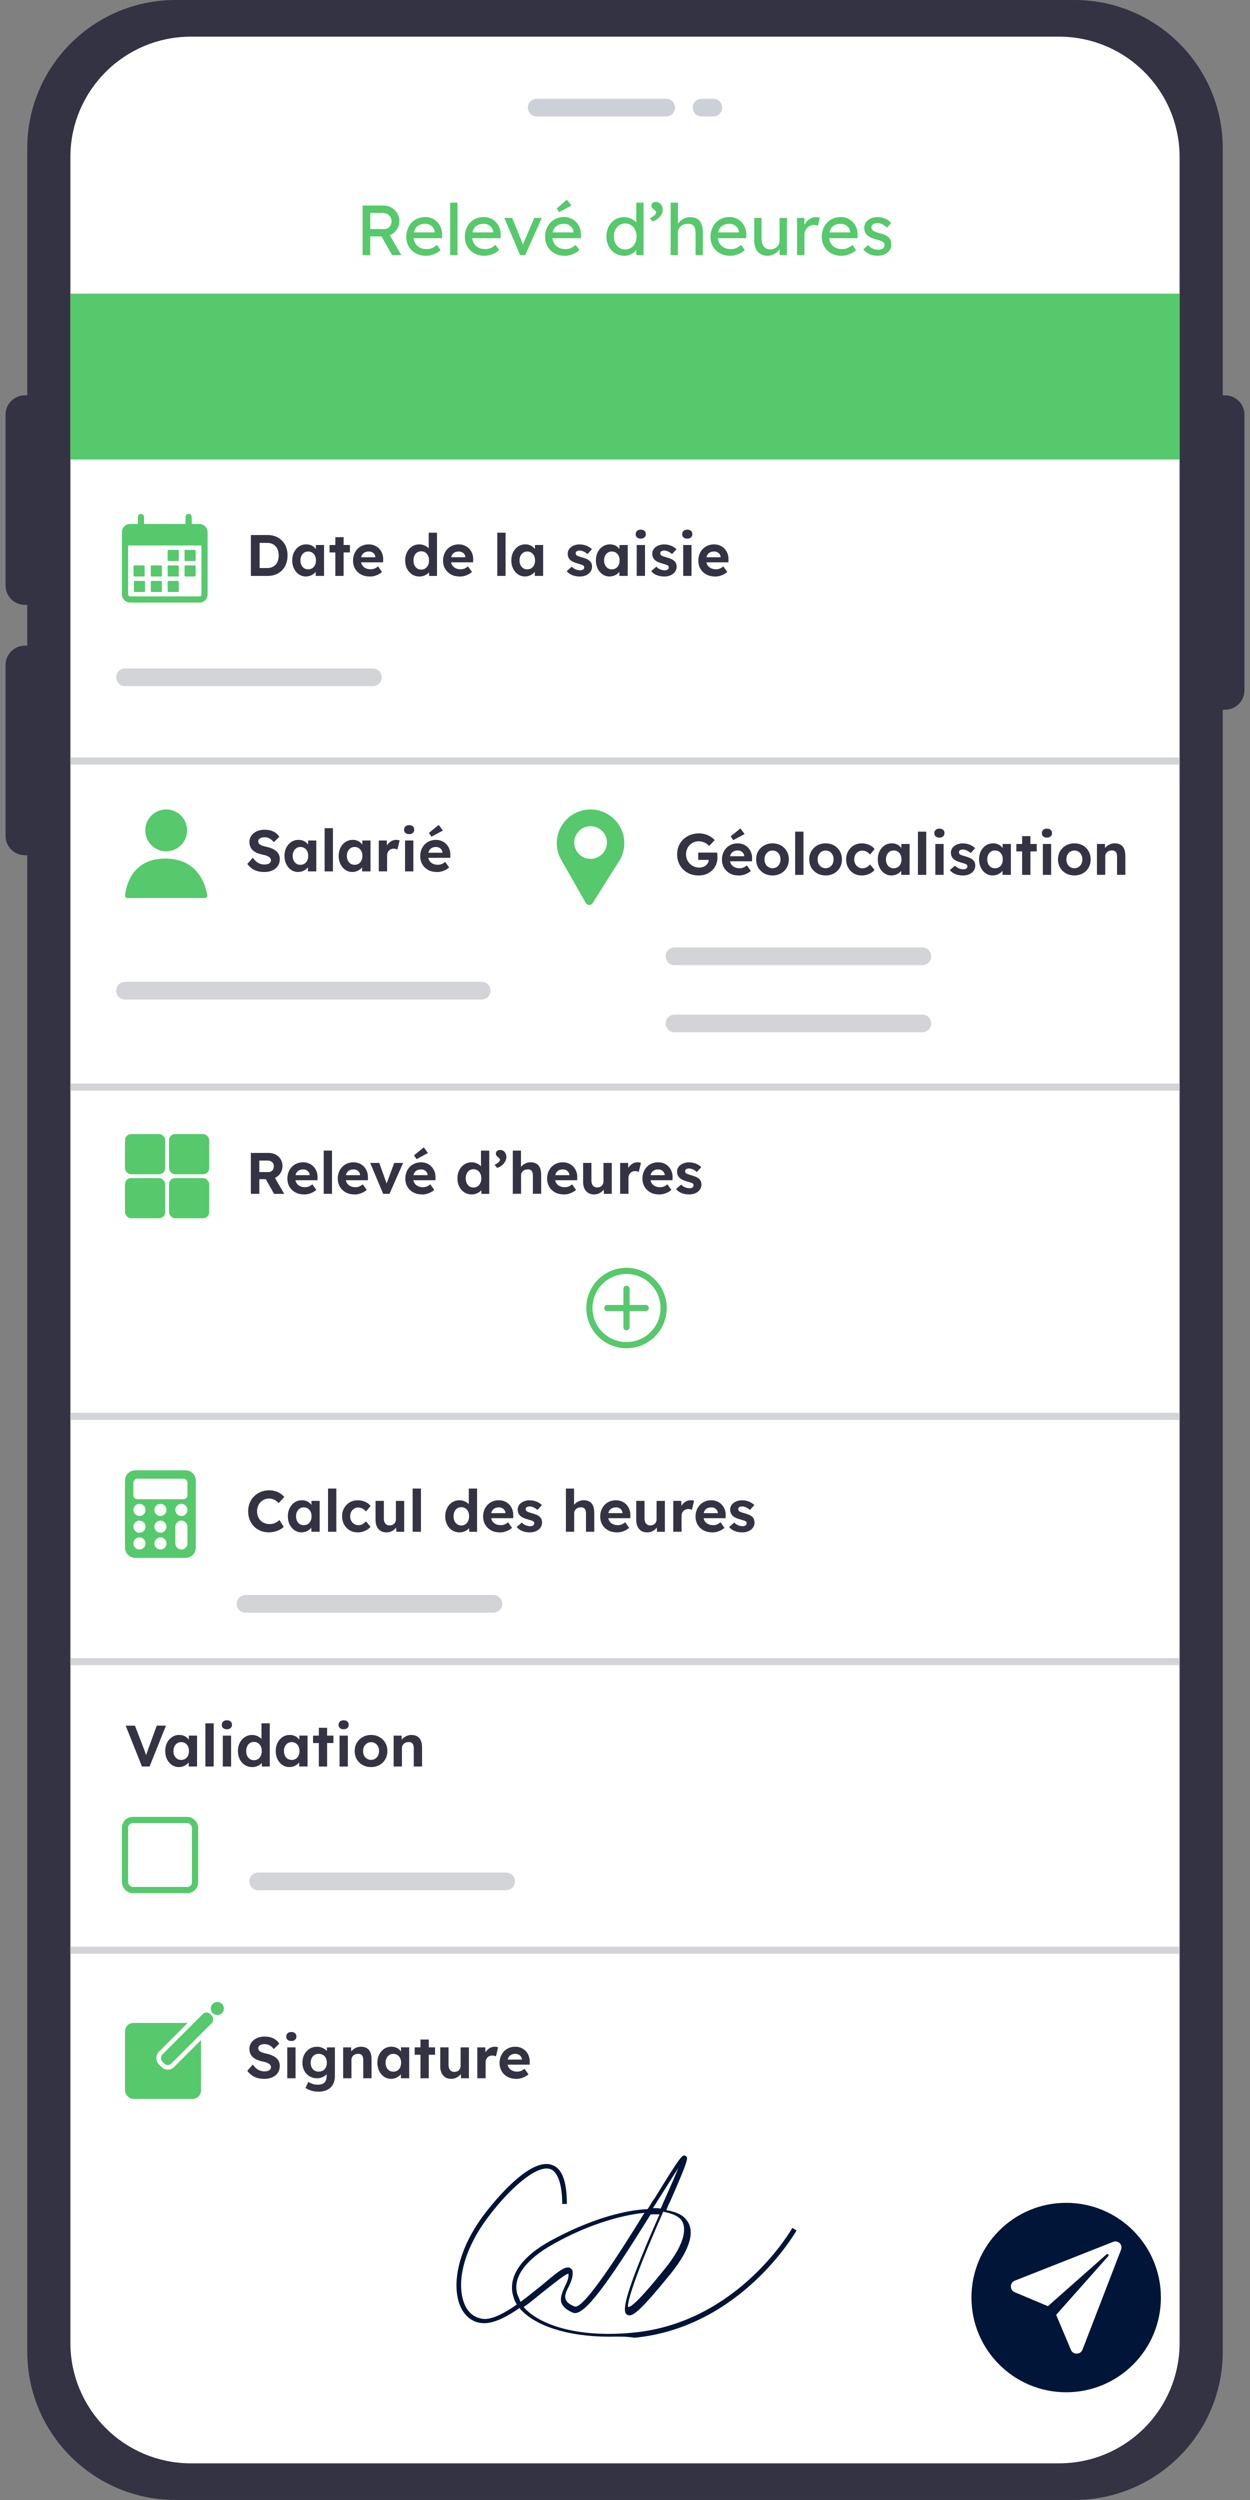 <?xml version="1.0" encoding="UTF-8"?>
<svg id="Calque_1" data-name="Calque 1" xmlns="http://www.w3.org/2000/svg" viewBox="0 0 500 1000">
  <rect x="0" y="0" width="500" height="1000" fill="#808080" stroke="none"/>
  <defs>
    <style>
      .cls-1, .cls-2 {
        fill: #55c96b;
      }

      .cls-3 {
        fill: #56c96c;
      }

      .cls-4 {
        fill: #001438;
      }

      .cls-5, .cls-6, .cls-7 {
        stroke: #56c96c;
      }

      .cls-5, .cls-6, .cls-7, .cls-8, .cls-9, .cls-10, .cls-11 {
        fill: none;
      }

      .cls-5, .cls-6, .cls-7, .cls-9, .cls-10, .cls-11 {
        stroke-miterlimit: 10;
      }

      .cls-5, .cls-7 {
        stroke-width: 2.47px;
      }

      .cls-2 {
        fill-rule: evenodd;
      }

      .cls-12 {
        fill: #fff;
      }

      .cls-13 {
        fill: #00153a;
        isolation: isolate;
        opacity: .2;
      }

      .cls-6, .cls-7, .cls-8 {
        stroke-linecap: round;
      }

      .cls-6, .cls-10 {
        stroke-width: 2.48px;
      }

      .cls-14 {
        fill: #333343;
      }

      .cls-8 {
        stroke-linejoin: round;
        stroke-width: 7.08px;
      }

      .cls-8, .cls-11 {
        stroke: #d3d4d7;
      }

      .cls-15 {
        fill: #001538;
      }

      .cls-9 {
        stroke-width: 2.48px;
      }

      .cls-9, .cls-10 {
        stroke: #55c96b;
      }

      .cls-11 {
        stroke-width: 2.83px;
      }
    </style>
  </defs>
  <rect class="cls-12" x="17.73" y="6.85" width="465.75" height="984.02" rx="57.46" ry="57.46"/>
  <path class="cls-14" d="M490.04,158.13h-.94V59.32c0-32.76-26.56-59.32-59.32-59.32H70.22C37.46,0,10.9,26.56,10.9,59.32v98.81h-.94c-4.28,0-7.74,3.47-7.74,7.74v68.35c0,4.28,3.47,7.74,7.74,7.74h.94v16.3h-.94c-4.28,0-7.74,3.47-7.74,7.74v68.35c0,4.28,3.47,7.74,7.74,7.74h.94v598.57c0,32.76,26.56,59.32,59.32,59.32h359.56c32.76,0,59.32-26.56,59.32-59.32V283.88h.94c4.28,0,7.74-3.47,7.74-7.74v-110.27c0-4.28-3.47-7.74-7.74-7.74ZM471.84,937.15c0,26.61-21.57,48.18-48.18,48.18H76.34c-26.61,0-48.18-21.57-48.18-48.18V62.85c0-26.61,21.57-48.18,48.18-48.18h347.32c26.61,0,48.18,21.57,48.18,48.18v874.3Z"/>
  <path id="Rectangle_41" data-name="Rectangle 41" class="cls-13" d="M214.67,39.52h51.81c1.95,0,3.53,1.58,3.53,3.53h0c0,1.95-1.58,3.53-3.53,3.53h-51.81c-1.95,0-3.53-1.58-3.53-3.53h0c0-1.95,1.58-3.53,3.53-3.53Z"/>
  <path id="Rectangle_42" data-name="Rectangle 42" class="cls-13" d="M280.62,39.52h4.71c1.95,0,3.53,1.58,3.53,3.53h0c0,1.95-1.58,3.53-3.53,3.53h-4.71c-1.95,0-3.53-1.58-3.53-3.53h0c0-1.95,1.58-3.53,3.53-3.53Z"/>
  <g>
    <path class="cls-1" d="M145.04,102.03v-19.82h8.44c1.13,0,2.18.28,3.13.84s1.71,1.31,2.28,2.27.85,2.02.85,3.21c0,1.08-.28,2.08-.85,3s-1.32,1.67-2.27,2.22c-.94.56-1.99.83-3.14.83h-5.38v7.45h-3.06ZM148.1,91.63h5.66c.55,0,1.04-.14,1.47-.41.43-.27.77-.65,1.02-1.13.25-.48.37-1.01.37-1.6,0-.66-.16-1.24-.47-1.74-.31-.5-.75-.89-1.3-1.17-.56-.28-1.19-.42-1.88-.42h-4.87v6.49ZM156.82,102.03l-5.04-8.95,3.14-.71,5.61,9.68-3.71-.03Z"/>
    <path class="cls-1" d="M170.36,102.31c-1.53,0-2.88-.33-4.06-.98-1.18-.65-2.11-1.54-2.78-2.68s-1-2.44-1-3.91c0-1.17.19-2.24.57-3.2.38-.96.9-1.8,1.57-2.51.67-.71,1.47-1.25,2.41-1.64.93-.39,1.95-.58,3.04-.58.96,0,1.86.18,2.69.55.83.37,1.55.87,2.17,1.52.61.64,1.09,1.4,1.42,2.28s.49,1.84.47,2.87l-.03,1.25h-12.15l-.65-2.32h10.28l-.42.48v-.68c-.06-.62-.26-1.18-.62-1.67-.36-.49-.81-.88-1.36-1.16-.55-.28-1.14-.42-1.78-.42-1.02,0-1.88.19-2.58.58-.7.39-1.23.95-1.59,1.7-.36.75-.54,1.67-.54,2.76s.22,1.94.65,2.71c.43.76,1.05,1.35,1.84,1.77.79.42,1.71.62,2.75.62.74,0,1.42-.12,2.05-.37.63-.25,1.32-.69,2.05-1.33l1.47,2.07c-.45.45-1.01.85-1.66,1.19s-1.34.61-2.07.81c-.73.2-1.44.3-2.14.3Z"/>
    <path class="cls-1" d="M180.07,102.03v-20.96h2.92v20.96h-2.92Z"/>
    <path class="cls-1" d="M193.78,102.31c-1.53,0-2.88-.33-4.06-.98s-2.11-1.54-2.78-2.68-1-2.44-1-3.91c0-1.17.19-2.24.57-3.2.38-.96.9-1.8,1.57-2.51s1.47-1.25,2.41-1.64c.93-.39,1.95-.58,3.04-.58.96,0,1.86.18,2.69.55s1.55.87,2.17,1.52c.61.64,1.08,1.4,1.42,2.28.33.88.49,1.84.47,2.87l-.03,1.25h-12.15l-.65-2.32h10.28l-.42.48v-.68c-.06-.62-.26-1.18-.62-1.67s-.81-.88-1.36-1.16c-.55-.28-1.14-.42-1.78-.42-1.02,0-1.88.19-2.58.58-.7.39-1.23.95-1.59,1.7-.36.75-.54,1.67-.54,2.76s.22,1.94.65,2.71c.43.76,1.05,1.35,1.84,1.77.79.42,1.71.62,2.75.62.74,0,1.42-.12,2.05-.37.63-.25,1.32-.69,2.05-1.33l1.47,2.07c-.45.45-1,.85-1.66,1.19s-1.34.61-2.07.81c-.73.2-1.44.3-2.14.3Z"/>
    <path class="cls-1" d="M208.02,102.03l-6.29-14.87h3.14l4.53,11.13-.54.25,4.84-11.38h3l-6.6,14.87h-2.1Z"/>
    <path class="cls-1" d="M225.89,102.31c-1.53,0-2.88-.33-4.06-.98-1.18-.65-2.11-1.54-2.78-2.68-.67-1.13-1.01-2.44-1.01-3.91,0-1.17.19-2.24.57-3.2s.9-1.8,1.57-2.51c.67-.71,1.47-1.25,2.41-1.64.93-.39,1.95-.58,3.04-.58.96,0,1.86.18,2.69.55.83.37,1.55.87,2.17,1.52.61.64,1.08,1.4,1.42,2.28.33.88.49,1.84.47,2.87l-.03,1.25h-12.15l-.65-2.32h10.28l-.42.48v-.68c-.06-.62-.26-1.18-.62-1.67-.36-.49-.81-.88-1.36-1.16s-1.14-.42-1.78-.42c-1.02,0-1.88.19-2.58.58-.7.39-1.23.95-1.59,1.7-.36.75-.54,1.67-.54,2.76s.22,1.94.65,2.71c.43.76,1.05,1.35,1.84,1.77.79.42,1.71.62,2.75.62.74,0,1.42-.12,2.05-.37.63-.25,1.32-.69,2.05-1.33l1.47,2.07c-.45.45-1,.85-1.66,1.19s-1.34.61-2.07.81c-.73.2-1.44.3-2.14.3ZM223.65,84.86l-.96-1.44,4.05-3.54,1.84,2.32-4.93,2.66Z"/>
    <path class="cls-1" d="M249.68,102.31c-1.36,0-2.57-.33-3.64-1-1.07-.67-1.91-1.59-2.54-2.75-.62-1.16-.93-2.49-.93-3.98s.31-2.82.92-3.98c.61-1.16,1.45-2.08,2.51-2.75,1.06-.67,2.26-1,3.6-1,.74,0,1.45.12,2.14.35.69.24,1.31.56,1.86.96.55.41.98.85,1.29,1.33s.47.97.47,1.46l-.85.06v-9.94h2.92v20.96h-2.92v-3.54h.57c0,.45-.15.9-.45,1.35-.3.44-.7.85-1.2,1.23-.5.38-1.08.68-1.73.91-.65.23-1.32.34-2,.34ZM250.08,99.79c.89,0,1.67-.23,2.35-.68s1.21-1.07,1.6-1.85.58-1.68.58-2.68-.19-1.89-.58-2.68c-.39-.78-.92-1.4-1.6-1.85s-1.46-.68-2.35-.68-1.67.23-2.35.68-1.21,1.07-1.6,1.85c-.39.78-.58,1.68-.58,2.68s.19,1.89.58,2.68c.39.78.92,1.4,1.6,1.85s1.46.68,2.35.68Z"/>
    <path class="cls-1" d="M261.03,88.57l-1.08-1.3c.74-.34,1.34-.73,1.81-1.16.47-.43.71-.81.71-1.13,0-.25-.1-.47-.31-.67-.21-.2-.4-.36-.57-.5-.42-.34-.69-.62-.84-.85s-.21-.46-.21-.71c0-.45.16-.82.48-1.09.32-.27.74-.41,1.25-.41s1,.14,1.43.41.76.65,1.01,1.12c.25.47.37,1.03.37,1.67,0,.49-.1.97-.31,1.44-.21.47-.5.92-.86,1.33s-.8.78-1.29,1.1c-.49.32-1.02.57-1.59.74Z"/>
    <path class="cls-1" d="M268.26,102.03v-20.96h2.92v9.15l-.51.34c.19-.66.56-1.27,1.1-1.83.55-.56,1.2-1.01,1.95-1.36.75-.35,1.53-.52,2.32-.52,1.13,0,2.08.22,2.83.67.75.44,1.32,1.12,1.7,2.03s.57,2.05.57,3.43v9.06h-2.92v-8.86c0-.85-.11-1.55-.34-2.11-.23-.56-.58-.96-1.05-1.22-.47-.25-1.06-.36-1.76-.33-.57,0-1.09.09-1.56.27-.47.18-.88.43-1.23.75s-.62.69-.82,1.12-.3.88-.3,1.37v9h-2.92Z"/>
    <path class="cls-1" d="M292.04,102.31c-1.53,0-2.88-.33-4.06-.98s-2.11-1.54-2.78-2.68-1-2.44-1-3.91c0-1.17.19-2.24.57-3.2.38-.96.9-1.8,1.57-2.51s1.47-1.25,2.41-1.64c.93-.39,1.95-.58,3.04-.58.96,0,1.86.18,2.69.55s1.55.87,2.17,1.52c.61.64,1.08,1.4,1.42,2.28.33.88.49,1.84.47,2.87l-.03,1.25h-12.15l-.65-2.32h10.28l-.42.48v-.68c-.06-.62-.26-1.18-.62-1.67s-.81-.88-1.36-1.16c-.55-.28-1.14-.42-1.78-.42-1.02,0-1.88.19-2.58.58-.7.39-1.23.95-1.59,1.7-.36.75-.54,1.67-.54,2.76s.22,1.94.65,2.71c.43.76,1.05,1.35,1.84,1.77.79.42,1.71.62,2.75.62.74,0,1.42-.12,2.05-.37.63-.25,1.32-.69,2.05-1.33l1.47,2.07c-.45.45-1,.85-1.66,1.19s-1.34.61-2.07.81c-.73.2-1.44.3-2.14.3Z"/>
    <path class="cls-1" d="M306.91,102.31c-1.06,0-1.98-.25-2.76-.74-.78-.49-1.39-1.18-1.81-2.07-.42-.89-.64-1.94-.64-3.17v-9.17h2.92v8.38c0,.87.14,1.62.41,2.25s.67,1.12,1.19,1.46c.52.34,1.15.51,1.88.51.55,0,1.05-.09,1.5-.27.45-.18.84-.43,1.18-.75.33-.32.59-.71.78-1.16s.28-.94.28-1.47v-8.95h2.92v14.87h-2.92v-3.12l.51-.34c-.23.7-.61,1.33-1.15,1.9s-1.18,1.02-1.91,1.35c-.74.33-1.53.5-2.38.5Z"/>
    <path class="cls-1" d="M318.83,102.03v-14.87h2.95v4.67l-.28-1.13c.21-.72.56-1.37,1.06-1.95.5-.58,1.08-1.05,1.73-1.39s1.33-.51,2.02-.51c.32,0,.63.03.92.08s.52.12.69.2l-.76,3.17c-.23-.09-.48-.17-.75-.24-.27-.07-.54-.1-.81-.1-.51,0-1,.1-1.46.3-.46.2-.87.47-1.22.82s-.63.76-.84,1.22c-.21.46-.31.97-.31,1.52v8.21h-2.95Z"/>
    <path class="cls-1" d="M336.56,102.31c-1.53,0-2.88-.33-4.06-.98-1.18-.65-2.11-1.54-2.78-2.68-.67-1.13-1.01-2.44-1.01-3.91,0-1.17.19-2.24.57-3.2.38-.96.9-1.8,1.57-2.51.67-.71,1.47-1.25,2.41-1.64.93-.39,1.95-.58,3.04-.58.96,0,1.86.18,2.69.55.83.37,1.55.87,2.17,1.52s1.09,1.4,1.42,2.28c.33.88.49,1.84.47,2.87l-.03,1.25h-12.15l-.65-2.32h10.28l-.42.48v-.68c-.06-.62-.26-1.18-.62-1.67-.36-.49-.81-.88-1.36-1.16-.55-.28-1.14-.42-1.78-.42-1.02,0-1.88.19-2.58.58-.7.39-1.23.95-1.59,1.7-.36.75-.54,1.67-.54,2.76s.22,1.94.65,2.71,1.05,1.35,1.84,1.77c.79.42,1.71.62,2.75.62.74,0,1.42-.12,2.05-.37.63-.25,1.32-.69,2.05-1.33l1.47,2.07c-.45.45-1.01.85-1.66,1.19s-1.34.61-2.07.81c-.73.2-1.44.3-2.14.3Z"/>
    <path class="cls-1" d="M351.17,102.31c-1.25,0-2.37-.22-3.37-.65-1-.43-1.83-1.08-2.49-1.93l1.98-1.7c.57.66,1.18,1.14,1.86,1.43.67.29,1.43.44,2.28.44.34,0,.66-.04.95-.13.29-.08.55-.21.76-.38.22-.17.38-.37.5-.61s.17-.5.17-.78c0-.49-.18-.89-.54-1.19-.19-.13-.49-.28-.89-.44-.41-.16-.93-.33-1.57-.5-1.09-.28-1.99-.6-2.69-.96-.7-.36-1.24-.76-1.61-1.22-.28-.36-.49-.75-.62-1.18-.13-.42-.2-.89-.2-1.4,0-.62.14-1.19.41-1.71.27-.52.65-.97,1.13-1.36.48-.39,1.05-.68,1.7-.89s1.34-.31,2.08-.31c.7,0,1.39.09,2.08.28.69.19,1.33.46,1.91.82.58.36,1.08.78,1.47,1.27l-1.67,1.84c-.36-.36-.75-.67-1.18-.95-.42-.27-.85-.49-1.29-.64-.43-.15-.83-.23-1.19-.23-.4,0-.75.04-1.08.11s-.59.19-.81.34c-.22.15-.38.34-.5.57s-.17.48-.17.76c.02.25.08.48.18.69.1.22.25.4.44.55.21.15.52.31.93.48s.94.33,1.59.48c.94.25,1.72.51,2.34.81.61.29,1.1.63,1.46,1,.38.36.64.77.79,1.25.15.47.23,1,.23,1.59,0,.85-.24,1.61-.72,2.28s-1.13,1.19-1.94,1.57c-.81.38-1.72.57-2.72.57Z"/>
  </g>
  <line class="cls-11" x1="28.16" y1="434.84" x2="471.84" y2="434.84"/>
  <line class="cls-11" x1="28.16" y1="304.41" x2="471.84" y2="304.41"/>
  <line class="cls-11" x1="28.16" y1="566.54" x2="471.84" y2="566.54"/>
  <line class="cls-11" x1="28.16" y1="780.09" x2="471.84" y2="780.09"/>
  <line class="cls-11" x1="28.16" y1="664.65" x2="471.84" y2="664.65"/>
  <circle class="cls-15" cx="426.47" cy="919.02" r="37.89"/>
  <path class="cls-12" d="M445.27,896.74l-39.34,15.52c-2.08.82-2.12,3.76-.05,4.62l13.28,5.6,23.46-20.75c.47-.4,1.11.24.7.7l-20.86,23.51,5.91,14c.87,2.07,3.82,2.02,4.63-.07l15.43-40.01c.76-1.97-1.19-3.91-3.16-3.13Z"/>
  <rect class="cls-1" x="28.16" y="117.47" width="443.68" height="66.33"/>
  <g>
    <path class="cls-14" d="M105.65,831.54c-1.01,0-1.94-.12-2.77-.37-.83-.25-1.57-.61-2.22-1.1-.65-.48-1.23-1.07-1.74-1.75l2.2-2.5c.76,1.06,1.52,1.78,2.28,2.16.76.38,1.58.57,2.46.57.48,0,.92-.07,1.3-.2.38-.13.68-.32.9-.57.22-.25.33-.55.33-.89,0-.25-.05-.48-.16-.69-.11-.21-.26-.4-.47-.56-.2-.16-.44-.31-.72-.44-.28-.13-.59-.25-.93-.35-.34-.1-.72-.18-1.12-.25-.87-.2-1.64-.45-2.29-.74-.65-.29-1.2-.65-1.64-1.07-.44-.43-.76-.92-.97-1.46-.21-.54-.32-1.16-.32-1.85s.16-1.35.47-1.95c.31-.6.74-1.12,1.3-1.55.55-.44,1.19-.77,1.92-1,.72-.23,1.49-.35,2.3-.35,1,0,1.87.11,2.62.34.75.23,1.4.55,1.95.97.55.42,1.02.93,1.39,1.54l-2.22,2.15c-.33-.44-.68-.8-1.06-1.1-.38-.3-.79-.52-1.24-.67-.44-.15-.9-.22-1.37-.22-.51,0-.96.07-1.33.2-.37.13-.67.32-.88.57s-.32.55-.32.91c0,.28.07.53.21.75.14.22.34.41.61.57.26.16.58.31.96.43.37.12.79.23,1.24.33.86.17,1.63.4,2.31.68.69.28,1.27.62,1.76,1.02.49.4.87.86,1.13,1.4.26.54.4,1.14.4,1.81,0,1.11-.26,2.05-.79,2.83-.53.78-1.26,1.38-2.2,1.79-.93.41-2.02.62-3.27.62Z"/>
    <path class="cls-14" d="M116.53,816.4c-.64,0-1.14-.16-1.5-.47-.36-.31-.54-.75-.54-1.33,0-.53.18-.96.55-1.3.37-.33.86-.5,1.48-.5s1.14.16,1.5.48.54.76.54,1.32-.18.98-.55,1.31-.86.49-1.48.49ZM114.9,831.31v-12.36h3.32v12.36h-3.32Z"/>
    <path class="cls-14" d="M127.4,836.68c-.98,0-1.95-.14-2.9-.43-.95-.29-1.72-.66-2.31-1.11l1.17-2.38c.31.22.67.41,1.07.58.41.17.83.3,1.27.4s.9.14,1.37.14c.81,0,1.48-.12,2-.37.52-.25.92-.62,1.18-1.11.26-.49.4-1.12.4-1.88v-2.15l.56.12c-.09.51-.35.99-.77,1.41-.42.43-.95.77-1.59,1.03-.64.26-1.29.39-1.96.39-1.15,0-2.17-.26-3.06-.79s-1.59-1.26-2.1-2.2-.77-2.01-.77-3.22.25-2.35.76-3.31c.51-.96,1.2-1.71,2.08-2.27s1.88-.83,3-.83c.47,0,.91.05,1.34.16.43.11.83.26,1.19.46.37.2.69.41.98.65.29.24.53.5.71.78.19.28.3.56.35.84l-.68.19.09-2.83h3.18v11.42c0,1.01-.15,1.91-.44,2.69-.3.78-.73,1.44-1.3,1.97s-1.26.95-2.08,1.23-1.73.42-2.75.42ZM127.49,828.64c.65,0,1.23-.15,1.72-.44s.87-.71,1.13-1.24.4-1.15.4-1.87-.13-1.32-.4-1.86c-.27-.54-.64-.95-1.13-1.25-.49-.29-1.06-.44-1.72-.44s-1.2.15-1.69.46c-.49.3-.87.72-1.13,1.25-.26.53-.4,1.15-.4,1.85s.13,1.32.4,1.86.64.95,1.13,1.25c.49.3,1.05.44,1.69.44Z"/>
    <path class="cls-14" d="M137.26,831.31v-12.36h3.18l.09,2.52-.65.28c.17-.56.48-1.07.92-1.53.44-.46.98-.83,1.6-1.11s1.28-.42,1.96-.42c.93,0,1.72.19,2.35.56.63.37,1.11.94,1.43,1.69.32.76.48,1.69.48,2.79v7.57h-3.32v-7.31c0-.56-.08-1.03-.23-1.4-.16-.37-.39-.65-.71-.83-.32-.18-.71-.25-1.18-.22-.37,0-.72.06-1.04.17-.32.12-.59.29-.82.5-.23.22-.41.47-.54.75s-.2.58-.2.91v7.43h-3.32Z"/>
    <path class="cls-14" d="M156.41,831.54c-1.03,0-1.95-.28-2.78-.84-.83-.56-1.48-1.32-1.96-2.29-.48-.96-.72-2.07-.72-3.32s.25-2.35.74-3.31c.49-.96,1.16-1.71,2-2.27.84-.55,1.8-.83,2.87-.83.61,0,1.16.09,1.67.27.51.18.95.42,1.33.74.38.31.7.67.97,1.07.26.41.45.84.56,1.31l-.7-.12v-3.01h3.29v12.36h-3.34v-2.97l.75-.07c-.12.44-.33.85-.61,1.24s-.63.74-1.04,1.04c-.41.3-.88.55-1.39.72-.51.18-1.06.27-1.64.27ZM157.32,828.67c.62,0,1.17-.15,1.64-.44.47-.3.83-.71,1.09-1.25.26-.54.39-1.16.39-1.88s-.13-1.32-.39-1.85c-.26-.53-.62-.95-1.09-1.25-.47-.3-1.01-.46-1.64-.46s-1.14.15-1.6.46-.82.72-1.09,1.25-.4,1.15-.4,1.85.13,1.34.4,1.88c.26.54.63.95,1.09,1.25s.99.44,1.6.44Z"/>
    <path class="cls-14" d="M165.87,821.91v-2.97h8.15v2.97h-8.15ZM168.19,831.31v-15.49h3.32v15.49h-3.32Z"/>
    <path class="cls-14" d="M180.45,831.54c-.9,0-1.68-.2-2.32-.6-.65-.4-1.15-.97-1.5-1.71-.35-.74-.53-1.63-.53-2.67v-7.62h3.32v7.08c0,.56.09,1.05.28,1.46.19.41.45.73.79.95.34.22.76.33,1.26.33.36,0,.69-.06,1-.17.31-.12.58-.28.79-.5.22-.22.39-.48.51-.77.12-.3.19-.62.19-.96v-7.41h3.32v12.36h-3.15l-.12-2.55.61-.28c-.19.58-.5,1.1-.93,1.57-.44.47-.96.83-1.56,1.1s-1.26.4-1.96.4Z"/>
    <path class="cls-14" d="M190.92,831.31v-12.36h3.2l.12,3.97-.56-.82c.19-.64.49-1.22.91-1.74s.91-.93,1.48-1.23c.57-.3,1.16-.44,1.79-.44.26,0,.52.02.77.07s.46.1.63.16l-.89,3.64c-.19-.09-.41-.18-.68-.25-.27-.07-.54-.1-.82-.1-.37,0-.72.07-1.04.2-.32.13-.6.32-.83.56-.23.24-.42.53-.55.85-.13.33-.2.69-.2,1.08v6.4h-3.34Z"/>
    <path class="cls-14" d="M206.5,831.54c-1.34,0-2.51-.27-3.5-.82-1-.54-1.78-1.29-2.34-2.24-.56-.95-.84-2.04-.84-3.27,0-.95.16-1.82.47-2.62.31-.79.75-1.48,1.31-2.07.56-.58,1.23-1.04,2-1.35.77-.32,1.61-.48,2.51-.48.84,0,1.62.15,2.34.46.72.3,1.34.73,1.86,1.29.52.55.92,1.2,1.2,1.95.28.75.41,1.57.37,2.45l-.02,1.03h-9.93l-.54-2.03h7.73l-.37.42v-.51c-.03-.42-.17-.8-.41-1.14-.24-.34-.55-.61-.92-.79-.37-.19-.79-.28-1.26-.28-.69,0-1.27.13-1.74.4s-.84.65-1.09,1.17-.37,1.14-.37,1.87.16,1.39.48,1.94c.32.55.77.97,1.35,1.27s1.27.46,2.07.46c.54,0,1.04-.09,1.5-.26.45-.17.93-.47,1.45-.89l1.59,2.22c-.45.41-.95.74-1.5,1.02s-1.11.48-1.68.62c-.58.14-1.14.21-1.71.21Z"/>
  </g>
  <rect class="cls-3" x="50.01" y="809.18" width="30.38" height="30.38" rx="3.34" ry="3.34"/>
  <rect class="cls-12" x="68.94" y="804.16" width="8.61" height="25.89" rx="3.43" ry="3.43" transform="translate(599.23 187.53) rotate(45)"/>
  <rect class="cls-3" x="72.31" y="801.99" width="5.08" height="27" rx="2.02" ry="2.02" transform="translate(598.56 185.93) rotate(45)"/>
  <circle class="cls-3" cx="86.94" cy="803.4" r="2.62"/>
  <path class="cls-4" d="M243.63,934.68c-16.45,0-29.99-4.37-35.83-11.46-4.79,3.33-9.58,5.83-13.54,6.04-4.17.21-7.5-1.87-9.58-5.62-3.96-7.29-2.92-21.66,8.54-37.28,1.87-2.5,17.91-23.74,27.49-20.41,3.96,1.25,6.04,6.25,6.04,15.62h-1.87c0-7.5-1.67-12.91-4.79-13.96-5.83-1.87-17.29,8.96-25.41,20-10.83,14.79-12.08,28.12-8.33,35.2,1.67,3.12,4.58,4.79,7.91,4.79,3.54-.21,8.12-2.71,12.5-5.83-.83-1.04-1.04-2.08-1.46-3.33-2.29-7.5,3.12-15.83,15.21-22.29,13.75-7.5,27.91-12.08,38.53-12.5,1.04-1.46,1.67-2.92,2.71-4.17,10.62-17.29,11.25-17.91,12.5-17.08,1.04.62,1.46.83-6.25,18.33-.62,1.04-1.04,2.29-1.46,3.33,3.54.62,6.25,1.67,7.91,3.75,2.71,3.12,3.75,9.58-6.67,22.29-12.08,14.79-15,16.87-16.87,15.83-1.87-1.04-2.5-5.21,12.91-40.2h-3.54c-17.08,27.49-26.66,41.03-31.04,39.37-2.5-1.04-3.96-2.29-4.58-3.75-.83-2.08.21-4.37,1.25-6.67.83-1.67,1.67-3.54,1.46-5v-.21c-1.04,0-5.62,3.75-9.37,6.67-2.71,2.08-5.42,4.58-8.54,6.67,6.04,7.08,21.66,12.5,44.16,10.21,41.87-4.17,63.11-41.45,63.32-41.87l1.67,1.04c-.21.42-22.08,38.74-64.78,42.91-3.75-.62-7.08-.42-10.21-.42ZM265.29,884.69c-13.75,31.04-14.58,38.12-13.96,38.12,1.04,0,4.17-2.29,14.37-15,7.5-9.16,9.58-16.25,6.67-20-1.25-1.46-3.75-2.5-7.08-3.12ZM227.18,906.98c.21,0,.62,0,.83.21.42.21,1.04.62,1.04,1.67.21,2.08-.83,4.17-1.67,6.04-1.04,1.87-1.67,3.54-1.04,5,.42,1.04,1.46,1.87,3.54,2.71,3.54,1.25,18.33-21.87,27.91-37.49-10.21,1.04-23.54,5.21-36.45,12.5-11.25,6.25-16.45,13.54-14.37,20.2.42,1.04.83,1.87,1.25,2.92,2.92-2.08,5.83-4.58,8.54-6.67,5.42-4.58,8.33-7.08,10.41-7.08ZM261.54,883.24c1.04,0,1.87,0,2.71.21.62-1.25,1.04-2.5,1.67-3.75,2.71-6.04,4.37-10,5.42-12.5-2.08,3.12-5.21,8.33-8.33,13.12-.62,1.04-1.25,2.08-1.87,2.92h.42Z"/>
  <rect class="cls-1" x="50.01" y="453.64" width="16.06" height="16.06" rx="2.41" ry="2.41"/>
  <rect class="cls-1" x="67.61" y="453.64" width="16.06" height="16.06" rx="2.41" ry="2.41"/>
  <rect class="cls-1" x="67.61" y="471.24" width="16.06" height="16.06" rx="2.41" ry="2.41"/>
  <rect class="cls-1" x="50.01" y="471.24" width="16.06" height="16.06" rx="2.41" ry="2.41"/>
  <g>
    <path class="cls-14" d="M100.34,477.53v-16.35h7.24c1.01,0,1.93.23,2.76.69.83.46,1.48,1.08,1.95,1.86.47.78.71,1.67.71,2.66s-.24,1.87-.71,2.68c-.48.8-1.13,1.44-1.95,1.9-.83.47-1.74.7-2.76.7h-3.85v5.86h-3.39ZM103.73,468.82h3.69c.42,0,.79-.1,1.11-.29.32-.19.56-.47.74-.82.17-.35.26-.74.26-1.18,0-.47-.1-.87-.3-1.21-.2-.34-.5-.61-.89-.81-.39-.2-.84-.29-1.36-.29h-3.25v4.6ZM109.62,477.53l-4.16-7.38,3.6-.58,4.63,7.99-4.06-.02Z"/>
    <path class="cls-14" d="M121.63,477.77c-1.34,0-2.51-.27-3.5-.82-1-.54-1.78-1.29-2.34-2.24-.56-.95-.84-2.04-.84-3.27,0-.95.16-1.82.47-2.62.31-.79.75-1.48,1.31-2.07.56-.58,1.23-1.04,2-1.35.77-.32,1.61-.48,2.51-.48.84,0,1.62.15,2.34.46.72.3,1.34.73,1.86,1.29.52.55.92,1.2,1.2,1.95.28.75.41,1.57.37,2.45l-.02,1.03h-9.93l-.54-2.03h7.73l-.37.42v-.51c-.03-.42-.17-.8-.41-1.14-.24-.34-.55-.61-.92-.79-.37-.19-.79-.28-1.26-.28-.69,0-1.27.13-1.74.4s-.84.65-1.09,1.17-.37,1.14-.37,1.87.16,1.39.48,1.94c.32.55.77.97,1.35,1.27s1.27.46,2.07.46c.54,0,1.04-.09,1.5-.26.45-.17.93-.47,1.45-.89l1.59,2.22c-.45.41-.95.74-1.5,1.02s-1.11.48-1.68.62c-.58.14-1.14.21-1.71.21Z"/>
    <path class="cls-14" d="M129.48,477.53v-17.29h3.32v17.29h-3.32Z"/>
    <path class="cls-14" d="M141.79,477.77c-1.34,0-2.51-.27-3.5-.82-1-.54-1.78-1.29-2.34-2.24-.56-.95-.84-2.04-.84-3.27,0-.95.16-1.82.47-2.62.31-.79.75-1.48,1.31-2.07.56-.58,1.23-1.04,2-1.35s1.61-.48,2.51-.48c.84,0,1.62.15,2.34.46.72.3,1.34.73,1.86,1.29.52.55.92,1.2,1.2,1.95.28.75.4,1.57.37,2.45l-.02,1.03h-9.93l-.54-2.03h7.73l-.37.42v-.51c-.03-.42-.17-.8-.41-1.14-.24-.34-.55-.61-.92-.79s-.79-.28-1.26-.28c-.69,0-1.27.13-1.74.4s-.84.65-1.09,1.17c-.25.51-.37,1.14-.37,1.87s.16,1.39.48,1.94c.32.55.77.97,1.35,1.27s1.27.46,2.07.46c.54,0,1.04-.09,1.5-.26.45-.17.93-.47,1.45-.89l1.59,2.22c-.45.41-.95.74-1.5,1.02-.54.27-1.11.48-1.68.62-.58.14-1.15.21-1.71.21Z"/>
    <path class="cls-14" d="M153.26,477.53l-5.19-12.36h3.64l3.29,9.23-.77.14,3.46-9.37h3.55l-5.44,12.36h-2.55Z"/>
    <path class="cls-14" d="M168.8,477.77c-1.34,0-2.51-.27-3.5-.82-1-.54-1.78-1.29-2.34-2.24-.56-.95-.84-2.04-.84-3.27,0-.95.16-1.82.47-2.62.31-.79.75-1.48,1.31-2.07s1.23-1.04,2-1.35,1.61-.48,2.51-.48c.84,0,1.62.15,2.34.46s1.34.73,1.86,1.29.92,1.2,1.2,1.95c.28.75.4,1.57.37,2.45l-.02,1.03h-9.93l-.54-2.03h7.73l-.37.42v-.51c-.03-.42-.17-.8-.41-1.14-.24-.34-.55-.61-.92-.79s-.79-.28-1.26-.28c-.69,0-1.27.13-1.74.4-.48.26-.84.65-1.09,1.17s-.37,1.14-.37,1.87.16,1.39.48,1.94c.32.55.77.97,1.35,1.27s1.27.46,2.07.46c.54,0,1.04-.09,1.5-.26.45-.17.93-.47,1.45-.89l1.59,2.22c-.45.41-.95.74-1.5,1.02-.55.27-1.11.48-1.68.62-.58.14-1.14.21-1.71.21ZM166.62,463.66l-1-1.54,3.9-3.18,1.66,2.27-4.56,2.45Z"/>
    <path class="cls-14" d="M188.63,477.77c-1.08,0-2.04-.28-2.9-.83s-1.53-1.31-2.02-2.27c-.49-.96-.74-2.07-.74-3.33s.25-2.33.74-3.29c.49-.97,1.16-1.73,2.01-2.29.85-.56,1.82-.84,2.91-.84.58,0,1.13.09,1.67.27.54.18,1.02.42,1.45.74s.77.66,1.04,1.04.41.78.44,1.2l-.84.14v-8.06h3.32v17.29h-3.13l-.14-2.85.65.07c-.03.39-.17.76-.42,1.12-.25.36-.58.68-.99.97-.41.29-.88.51-1.4.68-.52.16-1.07.25-1.65.25ZM189.38,475.01c.62,0,1.17-.16,1.64-.47s.83-.74,1.1-1.29.4-1.18.4-1.92-.13-1.35-.4-1.9c-.26-.55-.63-.98-1.1-1.28s-1.01-.46-1.64-.46-1.16.15-1.62.46-.82.73-1.07,1.28c-.26.55-.39,1.19-.39,1.9s.13,1.37.39,1.92.62.97,1.07,1.29,1,.47,1.62.47Z"/>
    <path class="cls-14" d="M198.84,467.16l-1-1.24c.64-.28,1.16-.62,1.55-1,.4-.39.6-.72.6-1,0-.19-.07-.36-.2-.53-.13-.16-.3-.31-.5-.43-.36-.28-.6-.53-.74-.76-.13-.23-.2-.47-.2-.74,0-.45.16-.81.48-1.08s.74-.4,1.25-.4c.47,0,.88.12,1.25.36.37.24.66.58.88,1,.22.43.33.92.33,1.48,0,.47-.09.92-.28,1.37-.19.44-.45.86-.78,1.25-.33.39-.72.73-1.17,1.03-.44.3-.93.52-1.46.68Z"/>
    <path class="cls-14" d="M205.12,477.53v-17.29h3.27v7.45l-.65.28c.17-.56.48-1.07.92-1.53.44-.46.98-.83,1.6-1.11.62-.28,1.28-.42,1.96-.42.93,0,1.72.19,2.35.56.63.37,1.11.94,1.42,1.69s.48,1.69.48,2.79v7.57h-3.32v-7.31c0-.56-.08-1.03-.23-1.4-.16-.37-.39-.65-.71-.83-.32-.18-.71-.25-1.18-.22-.37,0-.72.06-1.04.17-.32.12-.59.29-.82.5s-.4.47-.54.75-.2.58-.2.91v7.43h-3.32Z"/>
    <path class="cls-14" d="M225.52,477.77c-1.34,0-2.51-.27-3.5-.82-1-.54-1.78-1.29-2.34-2.24-.56-.95-.84-2.04-.84-3.27,0-.95.16-1.82.47-2.62.31-.79.75-1.48,1.31-2.07.56-.58,1.23-1.04,2-1.35.77-.32,1.61-.48,2.51-.48.84,0,1.62.15,2.34.46.72.3,1.34.73,1.86,1.29.52.55.92,1.2,1.2,1.95.28.75.41,1.57.37,2.45l-.02,1.03h-9.93l-.54-2.03h7.73l-.37.42v-.51c-.03-.42-.17-.8-.41-1.14-.24-.34-.55-.61-.92-.79-.37-.19-.79-.28-1.26-.28-.69,0-1.27.13-1.74.4s-.84.65-1.09,1.17-.37,1.14-.37,1.87.16,1.39.48,1.94c.32.55.77.97,1.35,1.27s1.27.46,2.07.46c.54,0,1.04-.09,1.5-.26.45-.17.93-.47,1.45-.89l1.59,2.22c-.45.41-.95.74-1.5,1.02s-1.11.48-1.68.62c-.58.14-1.14.21-1.71.21Z"/>
    <path class="cls-14" d="M237.6,477.77c-.9,0-1.68-.2-2.32-.6-.65-.4-1.15-.97-1.5-1.71-.35-.74-.53-1.63-.53-2.67v-7.62h3.32v7.08c0,.56.09,1.05.28,1.46.19.41.45.73.79.95.34.22.76.33,1.26.33.36,0,.69-.06,1-.17.31-.12.58-.28.79-.5.22-.22.39-.48.51-.77.12-.3.19-.62.19-.96v-7.41h3.32v12.36h-3.15l-.12-2.55.61-.28c-.19.58-.5,1.1-.93,1.57-.44.47-.96.83-1.56,1.1s-1.26.4-1.96.4Z"/>
    <path class="cls-14" d="M248.06,477.53v-12.36h3.2l.12,3.97-.56-.82c.19-.64.49-1.22.91-1.74s.91-.93,1.48-1.23c.57-.3,1.16-.44,1.79-.44.26,0,.52.02.77.07s.46.1.63.16l-.89,3.64c-.19-.09-.41-.18-.68-.25-.27-.07-.54-.1-.82-.1-.37,0-.72.07-1.04.2-.32.13-.6.32-.83.56-.23.24-.42.53-.55.85-.13.33-.2.69-.2,1.08v6.4h-3.34Z"/>
    <path class="cls-14" d="M263.65,477.77c-1.34,0-2.51-.27-3.5-.82-1-.54-1.78-1.29-2.34-2.24-.56-.95-.84-2.04-.84-3.27,0-.95.16-1.82.47-2.62.31-.79.75-1.48,1.31-2.07.56-.58,1.23-1.04,2-1.35.77-.32,1.61-.48,2.51-.48.84,0,1.62.15,2.34.46.72.3,1.34.73,1.86,1.29.52.55.92,1.2,1.2,1.95.28.75.41,1.57.37,2.45l-.02,1.03h-9.93l-.54-2.03h7.73l-.37.42v-.51c-.03-.42-.17-.8-.41-1.14-.24-.34-.55-.61-.92-.79-.37-.19-.79-.28-1.26-.28-.69,0-1.27.13-1.74.4s-.84.65-1.09,1.17-.37,1.14-.37,1.87.16,1.39.48,1.94c.32.55.77.97,1.35,1.27s1.27.46,2.07.46c.54,0,1.04-.09,1.5-.26.45-.17.93-.47,1.45-.89l1.59,2.22c-.45.41-.95.74-1.5,1.02s-1.11.48-1.68.62c-.58.14-1.14.21-1.71.21Z"/>
    <path class="cls-14" d="M275.63,477.77c-1.15,0-2.18-.19-3.07-.57-.9-.38-1.62-.91-2.16-1.58l2.06-1.78c.48.51,1.02.88,1.61,1.11.59.23,1.18.34,1.78.34.23,0,.45-.03.64-.08.19-.05.36-.13.5-.23.14-.1.25-.23.32-.37.07-.15.11-.31.11-.48,0-.34-.14-.62-.42-.82-.16-.08-.4-.18-.72-.29-.33-.12-.75-.25-1.26-.39-.79-.2-1.47-.44-2.02-.71-.55-.27-.99-.58-1.32-.92-.28-.33-.49-.68-.64-1.06s-.22-.81-.22-1.27c0-.56.12-1.07.37-1.53.25-.46.6-.85,1.04-1.18.44-.33.95-.58,1.53-.76.58-.18,1.18-.27,1.82-.27s1.26.08,1.87.23c.61.16,1.17.38,1.69.67.52.29.98.63,1.37,1.02l-1.78,1.96c-.28-.26-.6-.51-.95-.72-.35-.22-.71-.39-1.09-.51-.37-.12-.71-.19-1-.19-.26,0-.5.02-.71.07-.21.05-.39.12-.53.21-.14.09-.25.21-.31.36-.07.15-.1.31-.1.48s.04.33.13.49c.09.16.21.29.36.4.17.09.42.2.76.33.33.12.79.26,1.37.42.75.2,1.38.43,1.9.68.52.25.94.54,1.25.86.26.28.46.6.58.96.12.36.19.76.19,1.19,0,.76-.21,1.45-.64,2.04-.43.6-1.02,1.07-1.76,1.4-.75.33-1.59.5-2.52.5Z"/>
  </g>
  <circle class="cls-10" cx="250.6" cy="523.21" r="14.85"/>
  <line class="cls-6" x1="250.6" y1="515.53" x2="250.6" y2="530.89"/>
  <line class="cls-6" x1="258.28" y1="523.21" x2="242.92" y2="523.21"/>
  <path class="cls-1" d="M50.93,359.2c-.54,0-.97-.47-.91-1.01.36-3.48,2.59-14.76,16.09-14.76,13.45,0,16.26,11.19,16.81,14.72.09.55-.34,1.05-.91,1.05h-31.09Z"/>
  <circle class="cls-1" cx="66.47" cy="332.15" r="8.37"/>
  <g>
    <path class="cls-14" d="M105.65,348.8c-1.01,0-1.94-.12-2.77-.37-.83-.25-1.57-.61-2.22-1.1-.65-.48-1.23-1.07-1.74-1.75l2.2-2.5c.76,1.06,1.52,1.78,2.28,2.16.76.38,1.58.57,2.46.57.48,0,.92-.07,1.3-.2.38-.13.68-.32.9-.57.22-.25.33-.55.33-.89,0-.25-.05-.48-.16-.69-.11-.21-.26-.4-.47-.56-.2-.16-.44-.31-.72-.44-.28-.13-.59-.25-.93-.35-.34-.1-.72-.18-1.12-.25-.87-.2-1.64-.45-2.29-.74-.65-.29-1.2-.65-1.64-1.07-.44-.43-.76-.92-.97-1.46-.21-.54-.32-1.16-.32-1.85s.16-1.35.47-1.95c.31-.6.74-1.12,1.3-1.55.55-.44,1.19-.77,1.92-1,.72-.23,1.49-.35,2.3-.35,1,0,1.87.11,2.62.34.75.23,1.4.55,1.95.97.55.42,1.02.93,1.39,1.54l-2.22,2.15c-.33-.44-.68-.8-1.06-1.1-.38-.3-.79-.52-1.24-.67-.44-.15-.9-.22-1.37-.22-.51,0-.96.07-1.33.2-.37.13-.67.32-.88.57s-.32.55-.32.91c0,.28.07.53.21.75.14.22.34.41.61.57.26.16.58.31.96.43.37.12.79.23,1.24.33.86.17,1.63.4,2.31.68.69.28,1.27.62,1.76,1.02.49.4.87.86,1.13,1.4.26.54.4,1.14.4,1.81,0,1.11-.26,2.05-.79,2.83-.53.78-1.26,1.38-2.2,1.79-.93.41-2.02.62-3.27.62Z"/>
    <path class="cls-14" d="M119.25,348.8c-1.03,0-1.95-.28-2.78-.84-.83-.56-1.48-1.32-1.96-2.29-.48-.96-.72-2.07-.72-3.32s.25-2.35.74-3.31c.49-.96,1.16-1.71,2-2.27.84-.55,1.8-.83,2.87-.83.61,0,1.16.09,1.67.27.51.18.95.42,1.33.74.38.31.7.67.97,1.07.26.41.45.84.56,1.31l-.7-.12v-3.01h3.29v12.36h-3.34v-2.97l.75-.07c-.12.44-.33.85-.61,1.24s-.63.74-1.04,1.04c-.41.3-.88.55-1.39.72-.51.18-1.06.27-1.64.27ZM120.16,345.92c.62,0,1.17-.15,1.64-.44.47-.3.83-.71,1.09-1.25.26-.54.39-1.16.39-1.88s-.13-1.32-.39-1.85c-.26-.53-.62-.95-1.09-1.25-.47-.3-1.01-.46-1.64-.46s-1.14.15-1.6.46-.82.72-1.09,1.25-.4,1.15-.4,1.85.13,1.34.4,1.88c.26.54.63.95,1.09,1.25s.99.44,1.6.44Z"/>
    <path class="cls-14" d="M129.85,348.56v-17.29h3.32v17.29h-3.32Z"/>
    <path class="cls-14" d="M140.93,348.8c-1.03,0-1.96-.28-2.78-.84-.83-.56-1.48-1.32-1.96-2.29-.48-.96-.72-2.07-.72-3.32s.25-2.35.74-3.31c.49-.96,1.16-1.71,2-2.27.84-.55,1.8-.83,2.87-.83.61,0,1.16.09,1.67.27.51.18.95.42,1.33.74.38.31.7.67.97,1.07.26.41.45.84.56,1.31l-.7-.12v-3.01h3.29v12.36h-3.34v-2.97l.75-.07c-.12.44-.33.85-.61,1.24-.28.39-.63.74-1.04,1.04-.41.3-.88.55-1.39.72-.51.18-1.06.27-1.63.27ZM141.84,345.92c.62,0,1.17-.15,1.63-.44.47-.3.83-.71,1.09-1.25s.39-1.16.39-1.88-.13-1.32-.39-1.85c-.26-.53-.62-.95-1.09-1.25-.47-.3-1.01-.46-1.63-.46s-1.14.15-1.6.46c-.46.3-.82.72-1.09,1.25s-.4,1.15-.4,1.85.13,1.34.4,1.88c.26.54.63.95,1.09,1.25.46.3.99.44,1.6.44Z"/>
    <path class="cls-14" d="M151.51,348.56v-12.36h3.2l.12,3.97-.56-.82c.19-.64.49-1.22.91-1.74s.91-.93,1.48-1.23c.57-.3,1.16-.44,1.79-.44.26,0,.52.02.77.07s.46.1.63.16l-.89,3.64c-.19-.09-.41-.18-.68-.25-.27-.07-.54-.1-.82-.1-.37,0-.72.07-1.04.2-.32.13-.6.32-.83.56-.23.24-.42.53-.55.85-.13.33-.2.69-.2,1.08v6.4h-3.34Z"/>
    <path class="cls-14" d="M163.66,333.66c-.64,0-1.14-.16-1.5-.47-.36-.31-.54-.75-.54-1.33,0-.53.18-.96.55-1.3.37-.33.86-.5,1.48-.5s1.14.16,1.5.48c.36.32.54.76.54,1.32s-.18.98-.55,1.31c-.37.33-.86.49-1.48.49ZM162.02,348.56v-12.36h3.32v12.36h-3.32Z"/>
    <path class="cls-14" d="M174.76,348.8c-1.34,0-2.51-.27-3.5-.82-1-.54-1.78-1.29-2.34-2.24-.56-.95-.84-2.04-.84-3.27,0-.95.16-1.82.47-2.62.31-.79.75-1.48,1.31-2.07.56-.58,1.23-1.04,2-1.35s1.61-.48,2.51-.48c.84,0,1.62.15,2.34.46.72.3,1.34.73,1.86,1.29.52.55.92,1.2,1.2,1.95.28.75.4,1.57.37,2.45l-.02,1.03h-9.93l-.54-2.03h7.73l-.37.42v-.51c-.03-.42-.17-.8-.41-1.14-.24-.34-.55-.61-.92-.79s-.79-.28-1.26-.28c-.69,0-1.27.13-1.74.4s-.84.65-1.09,1.17c-.25.51-.37,1.14-.37,1.87s.16,1.39.48,1.94c.32.55.77.97,1.35,1.27s1.27.46,2.07.46c.54,0,1.04-.09,1.5-.26.45-.17.93-.47,1.45-.89l1.59,2.22c-.45.41-.95.74-1.5,1.02-.54.27-1.11.48-1.68.62-.58.14-1.15.21-1.71.21ZM172.58,334.68l-1-1.54,3.9-3.18,1.66,2.27-4.56,2.45Z"/>
  </g>
  <line class="cls-8" x1="50.01" y1="396.28" x2="192.67" y2="396.28"/>
  <g>
    <path class="cls-14" d="M279.42,350.19c-1.26,0-2.42-.21-3.47-.64-1.05-.43-1.96-1.02-2.72-1.79-.76-.76-1.35-1.66-1.76-2.69s-.62-2.14-.62-3.34.21-2.31.64-3.33c.43-1.02,1.04-1.91,1.82-2.66.79-.76,1.71-1.34,2.77-1.76,1.06-.42,2.22-.63,3.48-.63.87,0,1.71.12,2.5.35.79.23,1.52.55,2.17.96.65.41,1.2.87,1.64,1.4l-2.17,2.29c-.41-.39-.83-.72-1.27-.99-.44-.27-.91-.48-1.39-.63-.48-.15-.98-.22-1.5-.22-.73,0-1.41.13-2.02.4-.62.26-1.16.63-1.62,1.1-.47.47-.83,1.02-1.09,1.66-.26.64-.39,1.33-.39,2.08s.14,1.42.41,2.07c.27.65.65,1.21,1.12,1.68s1.03.85,1.67,1.12c.64.27,1.32.41,2.06.41.51,0,1-.08,1.47-.23.47-.16.88-.38,1.23-.67s.62-.63.82-1.02.29-.8.29-1.24v-.56l.47.65h-4.67v-2.92h7.57c.02.17.04.38.06.63s.04.5.05.74.01.43.01.57c0,1.06-.19,2.03-.57,2.92-.38.89-.91,1.65-1.59,2.29s-1.48,1.13-2.39,1.48c-.92.35-1.92.53-2.99.53Z"/>
    <path class="cls-14" d="M295.45,350.19c-1.34,0-2.51-.27-3.5-.82-1-.54-1.78-1.29-2.34-2.24-.56-.95-.84-2.04-.84-3.27,0-.95.16-1.82.47-2.62.31-.79.75-1.48,1.31-2.07.56-.58,1.23-1.04,2-1.35.77-.32,1.61-.48,2.51-.48.84,0,1.62.15,2.34.46.72.3,1.34.73,1.86,1.29.52.55.92,1.2,1.2,1.95.28.75.41,1.57.37,2.45l-.02,1.03h-9.93l-.54-2.03h7.73l-.37.42v-.51c-.03-.42-.17-.8-.41-1.14-.24-.34-.55-.61-.92-.79-.37-.19-.79-.28-1.26-.28-.69,0-1.27.13-1.74.4s-.84.65-1.09,1.17-.37,1.14-.37,1.87.16,1.39.48,1.94c.32.55.77.97,1.35,1.27s1.27.46,2.07.46c.54,0,1.04-.09,1.5-.26.45-.17.93-.47,1.45-.89l1.59,2.22c-.45.41-.95.74-1.5,1.02s-1.11.48-1.68.62c-.58.14-1.14.21-1.71.21ZM293.28,336.07l-1-1.54,3.9-3.18,1.66,2.27-4.56,2.45Z"/>
    <path class="cls-14" d="M309.02,350.19c-1.26,0-2.39-.28-3.38-.83s-1.77-1.31-2.34-2.28c-.57-.96-.85-2.07-.85-3.32s.28-2.35.85-3.31c.57-.96,1.35-1.72,2.34-2.28.99-.56,2.11-.84,3.38-.84s2.36.28,3.35.84c.99.56,1.76,1.32,2.33,2.28.56.96.84,2.06.84,3.31s-.28,2.35-.84,3.32c-.56.97-1.34,1.73-2.33,2.28s-2.11.83-3.35.83ZM309.02,347.29c.61,0,1.15-.15,1.64-.46.48-.3.86-.72,1.13-1.26.27-.54.41-1.14.41-1.81s-.14-1.3-.41-1.83-.65-.96-1.13-1.26c-.48-.3-1.03-.46-1.64-.46s-1.18.16-1.66.47c-.48.31-.86.73-1.15,1.26-.28.53-.41,1.14-.4,1.82-.02.67.12,1.27.4,1.81.28.54.66.96,1.15,1.26.48.3,1.04.46,1.66.46Z"/>
    <path class="cls-14" d="M318.06,349.95v-17.29h3.32v17.29h-3.32Z"/>
    <path class="cls-14" d="M330.26,350.19c-1.26,0-2.39-.28-3.38-.83s-1.77-1.31-2.34-2.28c-.57-.96-.85-2.07-.85-3.32s.28-2.35.85-3.31c.57-.96,1.35-1.72,2.34-2.28.99-.56,2.11-.84,3.38-.84s2.36.28,3.35.84c.99.56,1.76,1.32,2.33,2.28.56.96.84,2.06.84,3.31s-.28,2.35-.84,3.32c-.56.97-1.34,1.73-2.33,2.28s-2.11.83-3.35.83ZM330.26,347.29c.61,0,1.15-.15,1.64-.46.48-.3.86-.72,1.13-1.26.27-.54.41-1.14.41-1.81s-.14-1.3-.41-1.83-.65-.96-1.13-1.26c-.48-.3-1.03-.46-1.64-.46s-1.18.16-1.66.47c-.48.31-.86.73-1.15,1.26-.28.53-.41,1.14-.4,1.82-.02.67.12,1.27.4,1.81.28.54.66.96,1.15,1.26.48.3,1.04.46,1.66.46Z"/>
    <path class="cls-14" d="M344.65,350.19c-1.18,0-2.24-.28-3.18-.84-.93-.56-1.67-1.32-2.21-2.29-.54-.96-.81-2.06-.81-3.29s.27-2.31.81-3.28,1.27-1.74,2.21-2.3c.93-.56,1.99-.84,3.18-.84,1.11,0,2.12.2,3.04.61.92.41,1.64.97,2.15,1.68l-1.82,2.2c-.22-.3-.49-.56-.82-.81-.33-.24-.68-.43-1.06-.57-.38-.14-.77-.21-1.18-.21-.64,0-1.2.15-1.69.46s-.88.72-1.16,1.25c-.28.53-.42,1.14-.42,1.82s.14,1.27.43,1.79c.29.52.68.94,1.18,1.26.5.32,1.06.48,1.68.48.4,0,.79-.06,1.14-.18.36-.12.7-.29,1.02-.53.32-.23.61-.51.88-.84l1.8,2.2c-.53.67-1.26,1.21-2.2,1.62-.93.41-1.92.62-2.97.62Z"/>
    <path class="cls-14" d="M356.57,350.19c-1.03,0-1.96-.28-2.78-.84-.83-.56-1.48-1.32-1.96-2.29-.48-.96-.72-2.07-.72-3.32s.25-2.35.74-3.31c.49-.96,1.16-1.71,2-2.27.84-.55,1.8-.83,2.87-.83.61,0,1.16.09,1.67.27.51.18.95.42,1.33.74.38.31.7.67.97,1.07.26.41.45.84.56,1.31l-.7-.12v-3.01h3.29v12.36h-3.34v-2.97l.75-.07c-.12.44-.33.85-.61,1.24-.28.39-.63.74-1.04,1.04-.41.3-.88.55-1.39.72-.51.18-1.06.27-1.63.27ZM357.48,347.31c.62,0,1.17-.15,1.63-.44.47-.3.83-.71,1.09-1.25s.39-1.16.39-1.88-.13-1.32-.39-1.85c-.26-.53-.62-.95-1.09-1.25-.47-.3-1.01-.46-1.63-.46s-1.14.15-1.6.46c-.46.3-.82.72-1.09,1.25s-.4,1.15-.4,1.85.13,1.34.4,1.88c.26.54.63.95,1.09,1.25.46.3.99.44,1.6.44Z"/>
    <path class="cls-14" d="M367.17,349.95v-17.29h3.32v17.29h-3.32Z"/>
    <path class="cls-14" d="M375.77,335.05c-.64,0-1.14-.16-1.5-.47-.36-.31-.54-.75-.54-1.33,0-.53.18-.96.55-1.3s.86-.5,1.48-.5,1.14.16,1.5.48c.36.32.54.76.54,1.32s-.18.98-.55,1.31c-.37.33-.86.49-1.48.49ZM374.13,349.95v-12.36h3.32v12.36h-3.32Z"/>
    <path class="cls-14" d="M385.16,350.19c-1.15,0-2.18-.19-3.07-.57-.9-.38-1.62-.91-2.16-1.58l2.06-1.78c.48.51,1.02.88,1.61,1.11.59.23,1.18.34,1.78.34.23,0,.45-.03.64-.08.19-.05.36-.13.5-.23.14-.1.25-.23.32-.37.07-.15.11-.31.11-.48,0-.34-.14-.62-.42-.82-.16-.08-.4-.18-.72-.29-.33-.12-.75-.25-1.26-.39-.79-.2-1.47-.44-2.02-.71-.55-.27-.99-.58-1.32-.92-.28-.33-.49-.68-.64-1.06s-.22-.81-.22-1.27c0-.56.12-1.07.37-1.53.25-.46.6-.85,1.04-1.18.44-.33.95-.58,1.53-.76.58-.18,1.18-.27,1.82-.27s1.26.08,1.87.23c.61.16,1.17.38,1.69.67.52.29.98.63,1.37,1.02l-1.78,1.96c-.28-.26-.6-.51-.95-.72-.35-.22-.71-.39-1.09-.51-.37-.12-.71-.19-1-.19-.26,0-.5.02-.71.07-.21.05-.39.12-.53.21-.14.09-.25.21-.31.36-.07.15-.1.31-.1.48s.04.33.13.49c.09.16.21.29.36.4.17.09.42.2.76.33.33.12.79.26,1.37.42.75.2,1.38.43,1.9.68.52.25.94.54,1.25.86.26.28.46.6.58.96.12.36.19.76.19,1.19,0,.76-.21,1.45-.64,2.04-.43.6-1.02,1.07-1.76,1.4-.75.33-1.59.5-2.52.5Z"/>
    <path class="cls-14" d="M397.08,350.19c-1.03,0-1.95-.28-2.78-.84s-1.48-1.32-1.96-2.29c-.48-.96-.72-2.07-.72-3.32s.25-2.35.74-3.31c.49-.96,1.16-1.71,2-2.27s1.8-.83,2.87-.83c.61,0,1.16.09,1.67.27.51.18.95.42,1.33.74s.7.67.97,1.07c.26.41.45.84.56,1.31l-.7-.12v-3.01h3.29v12.36h-3.34v-2.97l.75-.07c-.12.44-.33.85-.61,1.24s-.63.74-1.04,1.04-.88.55-1.39.72c-.51.18-1.06.27-1.64.27ZM397.99,347.31c.62,0,1.17-.15,1.64-.44.47-.3.83-.71,1.09-1.25.26-.54.39-1.16.39-1.88s-.13-1.32-.39-1.85c-.26-.53-.62-.95-1.09-1.25-.47-.3-1.01-.46-1.64-.46s-1.14.15-1.6.46c-.46.3-.82.72-1.09,1.25-.26.53-.4,1.15-.4,1.85s.13,1.34.4,1.88.63.95,1.09,1.25c.46.3.99.44,1.6.44Z"/>
    <path class="cls-14" d="M406.54,340.56v-2.97h8.15v2.97h-8.15ZM408.85,349.95v-15.49h3.32v15.49h-3.32Z"/>
    <path class="cls-14" d="M418.78,335.05c-.64,0-1.14-.16-1.5-.47-.36-.31-.54-.75-.54-1.33,0-.53.18-.96.55-1.3.37-.33.86-.5,1.48-.5s1.14.16,1.5.48c.36.32.54.76.54,1.32s-.18.98-.55,1.31c-.37.33-.86.49-1.48.49ZM417.14,349.95v-12.36h3.32v12.36h-3.32Z"/>
    <path class="cls-14" d="M429.76,350.19c-1.26,0-2.39-.28-3.38-.83s-1.77-1.31-2.34-2.28c-.57-.96-.85-2.07-.85-3.32s.28-2.35.85-3.31c.57-.96,1.35-1.72,2.34-2.28.99-.56,2.11-.84,3.38-.84s2.36.28,3.35.84c.99.56,1.76,1.32,2.32,2.28.56.96.84,2.06.84,3.31s-.28,2.35-.84,3.32c-.56.97-1.34,1.73-2.32,2.28s-2.11.83-3.35.83ZM429.76,347.29c.61,0,1.15-.15,1.64-.46.48-.3.86-.72,1.13-1.26.27-.54.41-1.14.41-1.81s-.14-1.3-.41-1.83-.65-.96-1.13-1.26c-.48-.3-1.03-.46-1.64-.46s-1.18.16-1.66.47c-.48.31-.86.73-1.15,1.26-.28.53-.41,1.14-.4,1.82-.02.67.12,1.27.4,1.81.28.54.66.96,1.15,1.26.48.3,1.04.46,1.66.46Z"/>
    <path class="cls-14" d="M438.78,349.95v-12.36h3.18l.09,2.52-.65.28c.17-.56.48-1.07.92-1.53.44-.46.98-.83,1.6-1.11s1.28-.42,1.96-.42c.93,0,1.72.19,2.35.56.63.37,1.11.94,1.43,1.69.32.76.48,1.69.48,2.79v7.57h-3.32v-7.31c0-.56-.08-1.03-.23-1.4-.16-.37-.39-.65-.71-.83-.32-.18-.71-.25-1.18-.22-.37,0-.72.06-1.04.17-.32.12-.59.29-.82.5-.23.22-.41.47-.54.75s-.2.58-.2.91v7.43h-3.32Z"/>
  </g>
  <path class="cls-1" d="M249.7,336.29c-.48-6.68-5.93-12.08-12.62-12.49-7.85-.48-14.36,5.74-14.36,13.48,0,2.66.77,5.14,2.1,7.23l9.49,16.67c.6,1.05,2.11,1.09,2.75.06l10.12-16.07c1.78-2.47,2.75-5.55,2.51-8.87ZM236.23,343.55c-3.61,0-6.54-2.93-6.54-6.54,0-3.61,2.93-6.54,6.54-6.54,3.61,0,6.54,2.93,6.54,6.54,0,3.61-2.93,6.54-6.54,6.54Z"/>
  <line class="cls-8" x1="269.79" y1="382.53" x2="368.94" y2="382.53"/>
  <line class="cls-8" x1="269.79" y1="409.38" x2="368.94" y2="409.38"/>
  <g>
    <path class="cls-14" d="M107.52,612.95c-1.2,0-2.3-.21-3.31-.62-1-.41-1.88-1-2.62-1.75-.74-.75-1.31-1.65-1.72-2.69s-.61-2.17-.61-3.4.21-2.31.63-3.33,1.01-1.91,1.78-2.66c.76-.76,1.66-1.34,2.69-1.76,1.03-.42,2.14-.63,3.34-.63.78,0,1.55.11,2.3.32.76.21,1.45.52,2.08.92.63.41,1.17.89,1.62,1.45l-2.2,2.43c-.37-.37-.76-.7-1.16-.97-.4-.27-.82-.48-1.26-.63s-.92-.22-1.41-.22c-.67,0-1.3.12-1.88.37-.58.25-1.09.6-1.53,1.04-.44.44-.78.98-1.04,1.61-.26.63-.39,1.33-.39,2.09s.12,1.48.37,2.11c.25.63.6,1.17,1.05,1.61.45.44.99.79,1.62,1.03.63.24,1.33.36,2.09.36.5,0,.98-.07,1.45-.21.47-.14.9-.33,1.3-.58s.75-.54,1.06-.86l1.71,2.73c-.37.42-.88.8-1.51,1.14s-1.34.61-2.11.81c-.78.19-1.57.29-2.36.29Z"/>
    <path class="cls-14" d="M120.6,612.95c-1.03,0-1.96-.28-2.78-.84-.83-.56-1.48-1.32-1.96-2.29-.48-.96-.72-2.07-.72-3.32s.25-2.35.74-3.31c.49-.96,1.16-1.71,2-2.27.84-.55,1.8-.83,2.87-.83.61,0,1.16.09,1.67.27.51.18.95.42,1.33.74.38.31.7.67.97,1.07.26.41.45.84.56,1.31l-.7-.12v-3.01h3.29v12.36h-3.34v-2.97l.75-.07c-.12.44-.33.85-.61,1.24-.28.39-.63.74-1.04,1.04-.41.3-.88.55-1.39.72-.51.18-1.06.27-1.63.27ZM121.51,610.07c.62,0,1.17-.15,1.63-.44.47-.3.83-.71,1.09-1.25s.39-1.16.39-1.88-.13-1.32-.39-1.85c-.26-.53-.62-.95-1.09-1.25-.47-.3-1.01-.46-1.63-.46s-1.14.15-1.6.46c-.46.3-.82.72-1.09,1.25s-.4,1.15-.4,1.85.13,1.34.4,1.88c.26.54.63.95,1.09,1.25.46.3.99.44,1.6.44Z"/>
    <path class="cls-14" d="M131.21,612.71v-17.29h3.32v17.29h-3.32Z"/>
    <path class="cls-14" d="M143.03,612.95c-1.18,0-2.24-.28-3.18-.84s-1.67-1.32-2.21-2.29c-.54-.96-.81-2.06-.81-3.29s.27-2.31.81-3.28c.54-.97,1.27-1.74,2.21-2.3.93-.56,1.99-.84,3.18-.84,1.11,0,2.12.2,3.04.61.92.41,1.64.97,2.15,1.68l-1.82,2.2c-.22-.3-.49-.56-.82-.81-.33-.24-.68-.43-1.06-.57-.38-.14-.78-.21-1.18-.21-.64,0-1.2.15-1.69.46-.49.3-.88.72-1.16,1.25-.28.53-.42,1.14-.42,1.82s.14,1.27.43,1.79c.29.52.68.94,1.18,1.26.5.32,1.06.48,1.68.48.4,0,.79-.06,1.14-.18.36-.12.7-.29,1.02-.53.32-.23.61-.51.88-.84l1.8,2.2c-.53.67-1.26,1.21-2.2,1.62-.93.41-1.92.62-2.97.62Z"/>
    <path class="cls-14" d="M154.57,612.95c-.9,0-1.68-.2-2.32-.6-.65-.4-1.15-.97-1.5-1.71-.35-.74-.53-1.63-.53-2.67v-7.62h3.32v7.08c0,.56.09,1.05.28,1.46.19.41.45.73.79.95.34.22.76.33,1.26.33.36,0,.69-.06,1-.17s.58-.28.79-.5c.22-.22.39-.48.51-.77.12-.3.19-.62.19-.96v-7.41h3.32v12.36h-3.15l-.12-2.55.61-.28c-.19.58-.5,1.1-.93,1.57-.44.47-.96.83-1.56,1.1s-1.26.4-1.96.4Z"/>
    <path class="cls-14" d="M165.06,612.71v-17.29h3.32v17.29h-3.32Z"/>
    <path class="cls-14" d="M183.75,612.95c-1.07,0-2.04-.28-2.9-.83s-1.53-1.31-2.02-2.27-.74-2.07-.74-3.33.25-2.33.74-3.29,1.16-1.73,2.01-2.29c.85-.56,1.82-.84,2.91-.84.58,0,1.13.09,1.67.27.54.18,1.02.42,1.45.74.43.31.77.66,1.04,1.04.26.38.41.78.44,1.2l-.84.14v-8.06h3.32v17.29h-3.13l-.14-2.85.65.07c-.03.39-.17.76-.42,1.12-.25.36-.58.68-.99.97-.41.29-.88.51-1.4.68-.52.16-1.07.25-1.65.25ZM184.5,610.19c.62,0,1.17-.16,1.64-.47.47-.31.83-.74,1.1-1.29s.4-1.18.4-1.92-.13-1.35-.4-1.9c-.26-.55-.63-.98-1.1-1.28-.47-.3-1.01-.46-1.64-.46s-1.16.15-1.62.46c-.46.3-.82.73-1.07,1.28-.26.55-.39,1.19-.39,1.9s.13,1.37.39,1.92.62.97,1.07,1.29c.46.31,1,.47,1.62.47Z"/>
    <path class="cls-14" d="M199.92,612.95c-1.34,0-2.51-.27-3.5-.82-1-.54-1.78-1.29-2.34-2.24-.56-.95-.84-2.04-.84-3.27,0-.95.16-1.82.47-2.62.31-.79.75-1.48,1.31-2.07.56-.58,1.23-1.04,2-1.35.77-.32,1.61-.48,2.51-.48.84,0,1.62.15,2.34.46.72.3,1.34.73,1.86,1.29.52.55.92,1.2,1.2,1.95.28.75.41,1.57.37,2.45l-.02,1.03h-9.93l-.54-2.03h7.73l-.37.42v-.51c-.03-.42-.17-.8-.41-1.14-.24-.34-.55-.61-.92-.79-.37-.19-.79-.28-1.26-.28-.69,0-1.27.13-1.74.4s-.84.65-1.09,1.17-.37,1.14-.37,1.87.16,1.39.48,1.94c.32.55.77.97,1.35,1.27s1.27.46,2.07.46c.54,0,1.04-.09,1.5-.26.45-.17.93-.47,1.45-.89l1.59,2.22c-.45.41-.95.74-1.5,1.02s-1.11.48-1.68.62c-.58.14-1.14.21-1.71.21Z"/>
    <path class="cls-14" d="M211.9,612.95c-1.15,0-2.18-.19-3.07-.57s-1.62-.91-2.16-1.58l2.06-1.78c.48.51,1.02.88,1.61,1.11.59.23,1.18.34,1.78.34.23,0,.45-.03.64-.08s.36-.13.5-.23c.14-.1.25-.23.32-.37.07-.15.1-.31.1-.48,0-.34-.14-.62-.42-.82-.16-.08-.4-.18-.72-.29-.33-.12-.75-.25-1.26-.39-.79-.2-1.47-.44-2.02-.71-.55-.27-.99-.58-1.32-.92-.28-.33-.49-.68-.64-1.06-.15-.38-.22-.81-.22-1.27,0-.56.12-1.07.37-1.53.25-.46.6-.85,1.04-1.18s.95-.58,1.53-.76c.58-.18,1.18-.27,1.82-.27s1.26.08,1.87.23c.61.16,1.17.38,1.69.67.52.29.98.63,1.37,1.02l-1.78,1.96c-.28-.26-.6-.51-.95-.72s-.71-.39-1.09-.51c-.37-.12-.71-.19-1-.19-.26,0-.5.02-.71.07s-.39.12-.53.21c-.14.09-.25.21-.32.36-.07.15-.1.31-.1.48s.04.33.13.49c.09.16.21.29.36.4.17.09.42.2.76.33.33.12.79.26,1.37.42.75.2,1.38.43,1.9.68.52.25.94.54,1.25.86.26.28.46.6.58.96.12.36.19.76.19,1.19,0,.76-.21,1.45-.64,2.04-.43.6-1.02,1.07-1.76,1.4s-1.59.5-2.52.5Z"/>
    <path class="cls-14" d="M226.36,612.71v-17.29h3.27v7.45l-.65.28c.17-.56.48-1.07.92-1.53.44-.46.98-.83,1.6-1.11.62-.28,1.28-.42,1.96-.42.93,0,1.72.19,2.35.56.63.37,1.11.94,1.42,1.69s.48,1.69.48,2.79v7.57h-3.32v-7.31c0-.56-.08-1.03-.23-1.4-.16-.37-.39-.65-.71-.83-.32-.18-.71-.25-1.18-.22-.37,0-.72.06-1.04.17-.32.12-.59.29-.82.5s-.4.47-.54.75-.2.58-.2.91v7.43h-3.32Z"/>
    <path class="cls-14" d="M246.76,612.95c-1.34,0-2.51-.27-3.5-.82-1-.54-1.78-1.29-2.34-2.24-.56-.95-.84-2.04-.84-3.27,0-.95.16-1.82.47-2.62.31-.79.75-1.48,1.31-2.07.56-.58,1.23-1.04,2-1.35.77-.32,1.61-.48,2.51-.48.84,0,1.62.15,2.34.46.72.3,1.34.73,1.86,1.29.52.55.92,1.2,1.2,1.95.28.75.41,1.57.37,2.45l-.02,1.03h-9.93l-.54-2.03h7.73l-.37.42v-.51c-.03-.42-.17-.8-.41-1.14-.24-.34-.55-.61-.92-.79-.37-.19-.79-.28-1.26-.28-.69,0-1.27.13-1.74.4s-.84.65-1.09,1.17-.37,1.14-.37,1.87.16,1.39.48,1.94c.32.55.77.97,1.35,1.27s1.27.46,2.07.46c.54,0,1.04-.09,1.5-.26.45-.17.93-.47,1.45-.89l1.59,2.22c-.45.41-.95.74-1.5,1.02s-1.11.48-1.68.62c-.58.14-1.14.21-1.71.21Z"/>
    <path class="cls-14" d="M258.84,612.95c-.9,0-1.68-.2-2.32-.6-.65-.4-1.15-.97-1.5-1.71-.35-.74-.53-1.63-.53-2.67v-7.62h3.32v7.08c0,.56.09,1.05.28,1.46.19.41.45.73.79.95.34.22.76.33,1.26.33.36,0,.69-.06,1-.17.31-.12.58-.28.79-.5.22-.22.39-.48.51-.77.12-.3.19-.62.19-.96v-7.41h3.32v12.36h-3.15l-.12-2.55.61-.28c-.19.58-.5,1.1-.93,1.57-.44.47-.96.83-1.56,1.1s-1.26.4-1.96.4Z"/>
    <path class="cls-14" d="M269.3,612.71v-12.36h3.2l.12,3.97-.56-.82c.19-.64.49-1.22.91-1.74s.91-.93,1.48-1.23c.57-.3,1.16-.44,1.79-.44.26,0,.52.02.77.07s.46.1.63.16l-.89,3.64c-.19-.09-.41-.18-.68-.25-.27-.07-.54-.1-.82-.1-.37,0-.72.07-1.04.2-.32.13-.6.32-.83.56-.23.24-.42.53-.55.85-.13.33-.2.69-.2,1.08v6.4h-3.34Z"/>
    <path class="cls-14" d="M284.89,612.95c-1.34,0-2.51-.27-3.5-.82-1-.54-1.78-1.29-2.34-2.24-.56-.95-.84-2.04-.84-3.27,0-.95.16-1.82.47-2.62.31-.79.75-1.48,1.31-2.07.56-.58,1.23-1.04,2-1.35.77-.32,1.61-.48,2.51-.48.84,0,1.62.15,2.34.46.72.3,1.34.73,1.86,1.29.52.55.92,1.2,1.2,1.95.28.75.41,1.57.37,2.45l-.02,1.03h-9.93l-.54-2.03h7.73l-.37.42v-.51c-.03-.42-.17-.8-.41-1.14-.24-.34-.55-.61-.92-.79-.37-.19-.79-.28-1.26-.28-.69,0-1.27.13-1.74.4s-.84.65-1.09,1.17-.37,1.14-.37,1.87.16,1.39.48,1.94c.32.55.77.97,1.35,1.27s1.27.46,2.07.46c.54,0,1.04-.09,1.5-.26.45-.17.93-.47,1.45-.89l1.59,2.22c-.45.41-.95.74-1.5,1.02s-1.11.48-1.68.62c-.58.14-1.14.21-1.71.21Z"/>
    <path class="cls-14" d="M296.87,612.95c-1.15,0-2.18-.19-3.07-.57-.9-.38-1.62-.91-2.16-1.58l2.06-1.78c.48.51,1.02.88,1.61,1.11.59.23,1.18.34,1.78.34.23,0,.45-.03.64-.08.19-.05.36-.13.5-.23.14-.1.25-.23.32-.37.07-.15.11-.31.11-.48,0-.34-.14-.62-.42-.82-.16-.08-.4-.18-.72-.29-.33-.12-.75-.25-1.26-.39-.79-.2-1.47-.44-2.02-.71-.55-.27-.99-.58-1.32-.92-.28-.33-.49-.68-.64-1.06s-.22-.81-.22-1.27c0-.56.12-1.07.37-1.53.25-.46.6-.85,1.04-1.18.44-.33.95-.58,1.53-.76.58-.18,1.18-.27,1.82-.27s1.26.08,1.87.23c.61.16,1.17.38,1.69.67.52.29.98.63,1.37,1.02l-1.78,1.96c-.28-.26-.6-.51-.95-.72-.35-.22-.71-.39-1.09-.51-.37-.12-.71-.19-1-.19-.26,0-.5.02-.71.07-.21.05-.39.12-.53.21-.14.09-.25.21-.31.36-.07.15-.1.31-.1.48s.04.33.13.49c.09.16.21.29.36.4.17.09.42.2.76.33.33.12.79.26,1.37.42.75.2,1.38.43,1.9.68.52.25.94.54,1.25.86.26.28.46.6.58.96.12.36.19.76.19,1.19,0,.76-.21,1.45-.64,2.04-.43.6-1.02,1.07-1.76,1.4-.75.33-1.59.5-2.52.5Z"/>
  </g>
  <line class="cls-8" x1="98.21" y1="641.54" x2="197.36" y2="641.54"/>
  <path id="path6470" class="cls-2" d="M54.11,588.13c-2.26,0-4.1,1.85-4.1,4.1v26.82c0,2.26,1.85,4.1,4.1,4.1h20.11c2.26,0,4.1-1.85,4.1-4.1v-26.82c0-2.26-1.85-4.1-4.1-4.1h-20.11ZM54.94,591.48h18.45c.87,0,1.59.72,1.59,1.59v5.03c0,.87-.72,1.59-1.59,1.59h-18.45c-.87,0-1.59-.72-1.59-1.59v-5.03c0-.87.72-1.59,1.59-1.59ZM55.79,601.53c1.33,0,2.43,1.1,2.43,2.43s-1.1,2.43-2.43,2.43-2.43-1.1-2.43-2.43,1.1-2.43,2.43-2.43ZM72.55,601.53c1.33,0,2.43,1.1,2.43,2.43,0,1.33-1.1,2.43-2.43,2.43-1.33,0-2.43-1.1-2.43-2.43,0-1.33,1.1-2.43,2.43-2.43ZM64.17,601.53c1.33,0,2.43,1.1,2.43,2.43,0,1.33-1.1,2.43-2.43,2.43-1.33,0-2.43-1.1-2.43-2.43,0-1.33,1.1-2.43,2.43-2.43h0ZM55.79,608.24c1.33,0,2.43,1.1,2.43,2.43,0,1.33-1.1,2.43-2.43,2.43s-2.43-1.1-2.43-2.43c0-1.33,1.1-2.43,2.43-2.43ZM64.17,608.24c1.33,0,2.43,1.1,2.43,2.43s-1.1,2.43-2.43,2.43-2.43-1.1-2.43-2.43c0-1.33,1.1-2.43,2.43-2.43ZM72.56,608.24c1.33,0,2.43,1.1,2.43,2.43v6.7c0,1.33-1.1,2.43-2.43,2.43s-2.43-1.1-2.43-2.43v-6.7c0-1.33,1.1-2.43,2.43-2.43ZM55.79,614.95c1.33,0,2.43,1.1,2.43,2.43,0,1.33-1.1,2.43-2.43,2.43s-2.43-1.1-2.43-2.43c0-1.33,1.1-2.43,2.43-2.43ZM64.17,614.95c1.33,0,2.43,1.1,2.43,2.43s-1.1,2.43-2.43,2.43-2.43-1.1-2.43-2.43c0-1.33,1.1-2.43,2.43-2.43Z"/>
  <g>
    <path class="cls-14" d="M100.35,230.36v-16.35h6.71c1.2,0,2.29.2,3.26.6.97.4,1.81.96,2.52,1.68s1.25,1.58,1.62,2.58c.37,1,.56,2.1.56,3.32s-.19,2.3-.56,3.31-.91,1.87-1.61,2.59c-.7.72-1.54,1.29-2.52,1.68-.98.4-2.07.6-3.27.6h-6.71ZM103.85,227.82l-.37-.61h3.46c.7,0,1.33-.12,1.89-.36.56-.24,1.04-.58,1.44-1s.7-.95.9-1.58c.2-.62.3-1.32.3-2.08s-.1-1.45-.3-2.07c-.2-.62-.5-1.14-.9-1.58-.4-.44-.88-.78-1.44-1.02-.56-.24-1.19-.36-1.89-.36h-3.53l.44-.56v11.21Z"/>
    <path class="cls-14" d="M122.35,230.6c-1.03,0-1.96-.28-2.78-.84-.83-.56-1.48-1.32-1.96-2.29-.48-.96-.72-2.07-.72-3.32s.25-2.35.74-3.31,1.16-1.71,2-2.27,1.8-.83,2.87-.83c.61,0,1.16.09,1.67.27.51.18.95.42,1.33.74.38.31.7.67.97,1.07.26.41.45.84.56,1.31l-.7-.12v-3.01h3.29v12.36h-3.34v-2.97l.75-.07c-.12.44-.33.85-.61,1.24-.28.39-.63.74-1.04,1.04-.41.3-.88.55-1.39.72s-1.06.27-1.64.27ZM123.26,227.73c.62,0,1.17-.15,1.64-.44s.83-.71,1.09-1.25.39-1.16.39-1.88-.13-1.32-.39-1.85c-.26-.53-.62-.95-1.09-1.25s-1.01-.46-1.64-.46-1.14.15-1.6.46-.82.72-1.09,1.25c-.27.53-.4,1.15-.4,1.85s.13,1.34.4,1.88c.26.54.63.95,1.09,1.25s.99.44,1.6.44Z"/>
    <path class="cls-14" d="M131.82,220.97v-2.97h8.15v2.97h-8.15ZM134.13,230.36v-15.49h3.32v15.49h-3.32Z"/>
    <path class="cls-14" d="M147.89,230.6c-1.34,0-2.51-.27-3.5-.82s-1.78-1.29-2.34-2.24c-.56-.95-.84-2.04-.84-3.27,0-.95.16-1.82.47-2.62.31-.79.75-1.48,1.31-2.07s1.23-1.04,2-1.35c.77-.32,1.61-.48,2.51-.48.84,0,1.62.15,2.34.46.72.3,1.33.73,1.86,1.29.52.55.92,1.2,1.2,1.95.28.75.4,1.57.37,2.45l-.02,1.03h-9.93l-.54-2.03h7.73l-.37.42v-.51c-.03-.42-.17-.8-.41-1.14s-.55-.61-.92-.79c-.37-.19-.79-.28-1.26-.28-.69,0-1.27.13-1.74.4-.48.26-.84.65-1.09,1.17-.25.51-.37,1.14-.37,1.87s.16,1.39.48,1.94c.32.55.77.97,1.36,1.27s1.27.46,2.07.46c.54,0,1.04-.09,1.5-.26.45-.17.93-.47,1.45-.89l1.59,2.22c-.45.41-.95.74-1.5,1.02-.55.27-1.11.48-1.68.62-.58.14-1.15.21-1.71.21Z"/>
    <path class="cls-14" d="M167.72,230.6c-1.07,0-2.04-.28-2.9-.83-.86-.55-1.53-1.31-2.02-2.27-.49-.96-.74-2.07-.74-3.33s.25-2.33.74-3.29c.49-.97,1.16-1.73,2.01-2.29.85-.56,1.82-.84,2.91-.84.58,0,1.13.09,1.67.27.54.18,1.02.42,1.45.74.43.31.77.66,1.04,1.04.26.38.41.78.44,1.2l-.84.14v-8.06h3.32v17.29h-3.13l-.14-2.85.65.07c-.03.39-.17.76-.42,1.12-.25.36-.58.68-.99.97-.41.29-.88.51-1.4.68-.52.16-1.07.25-1.65.25ZM168.47,227.84c.62,0,1.17-.16,1.64-.47.47-.31.83-.74,1.1-1.29.26-.54.4-1.18.4-1.92s-.13-1.35-.4-1.9c-.27-.55-.63-.98-1.1-1.28-.47-.3-1.01-.46-1.64-.46s-1.16.15-1.62.46c-.46.3-.82.73-1.07,1.28-.26.55-.39,1.19-.39,1.9s.13,1.37.39,1.92c.26.54.61.97,1.07,1.29.46.31,1,.47,1.62.47Z"/>
    <path class="cls-14" d="M183.89,230.6c-1.34,0-2.51-.27-3.5-.82-1-.54-1.78-1.29-2.34-2.24-.56-.95-.84-2.04-.84-3.27,0-.95.16-1.82.47-2.62.31-.79.75-1.48,1.31-2.07s1.23-1.04,2-1.35,1.61-.48,2.51-.48c.84,0,1.62.15,2.34.46s1.34.73,1.86,1.29.92,1.2,1.2,1.95c.28.75.4,1.57.37,2.45l-.02,1.03h-9.93l-.54-2.03h7.73l-.37.42v-.51c-.03-.42-.17-.8-.41-1.14-.24-.34-.55-.61-.92-.79s-.79-.28-1.26-.28c-.69,0-1.27.13-1.74.4-.48.26-.84.65-1.09,1.17s-.37,1.14-.37,1.87.16,1.39.48,1.94c.32.55.77.97,1.35,1.27s1.27.46,2.07.46c.54,0,1.04-.09,1.5-.26.45-.17.93-.47,1.45-.89l1.59,2.22c-.45.41-.95.74-1.5,1.02-.55.27-1.11.48-1.68.62-.58.14-1.14.21-1.71.21Z"/>
    <path class="cls-14" d="M198.91,230.36v-17.29h3.32v17.29h-3.32Z"/>
    <path class="cls-14" d="M209.99,230.6c-1.03,0-1.95-.28-2.78-.84-.83-.56-1.48-1.32-1.96-2.29-.48-.96-.72-2.07-.72-3.32s.25-2.35.74-3.31c.49-.96,1.16-1.71,2-2.27.84-.55,1.8-.83,2.87-.83.61,0,1.16.09,1.67.27.51.18.95.42,1.33.74.38.31.7.67.97,1.07.26.41.45.84.56,1.31l-.7-.12v-3.01h3.29v12.36h-3.34v-2.97l.75-.07c-.12.44-.33.85-.61,1.24s-.63.74-1.04,1.04c-.41.3-.88.55-1.39.72-.51.18-1.06.27-1.64.27ZM210.9,227.73c.62,0,1.17-.15,1.64-.44.47-.3.83-.71,1.09-1.25.26-.54.39-1.16.39-1.88s-.13-1.32-.39-1.85c-.26-.53-.62-.95-1.09-1.25-.47-.3-1.01-.46-1.64-.46s-1.14.15-1.6.46-.82.72-1.09,1.25-.4,1.15-.4,1.85.13,1.34.4,1.88c.26.54.63.95,1.09,1.25s.99.44,1.6.44Z"/>
    <path class="cls-14" d="M231.9,230.6c-1.15,0-2.18-.19-3.07-.57s-1.62-.91-2.16-1.58l2.06-1.78c.48.51,1.02.88,1.61,1.11.59.23,1.18.34,1.78.34.23,0,.45-.03.64-.08s.36-.13.5-.23c.14-.1.25-.23.32-.37.07-.15.1-.31.1-.48,0-.34-.14-.62-.42-.82-.16-.08-.4-.18-.72-.29-.33-.12-.75-.25-1.26-.39-.79-.2-1.47-.44-2.02-.71-.55-.27-.99-.58-1.32-.92-.28-.33-.49-.68-.64-1.06-.15-.38-.22-.81-.22-1.27,0-.56.12-1.07.37-1.53.25-.46.6-.85,1.04-1.18.44-.33.95-.58,1.53-.76.58-.18,1.18-.27,1.82-.27s1.26.08,1.87.23c.61.16,1.17.38,1.69.67.52.29.98.63,1.37,1.02l-1.78,1.96c-.28-.26-.6-.51-.95-.72s-.71-.39-1.09-.51c-.37-.12-.71-.19-1-.19-.27,0-.5.02-.71.07-.21.05-.39.12-.53.21-.14.09-.25.21-.32.36-.07.15-.11.31-.11.48s.04.33.13.49c.08.16.21.29.36.4.17.09.42.2.76.33.33.12.79.26,1.37.42.75.2,1.38.43,1.9.68.52.25.94.54,1.25.86.26.28.46.6.58.96.12.36.19.76.19,1.19,0,.76-.21,1.45-.64,2.04-.43.6-1.02,1.07-1.76,1.4-.75.33-1.59.5-2.52.5Z"/>
    <path class="cls-14" d="M243.82,230.6c-1.03,0-1.96-.28-2.78-.84-.83-.56-1.48-1.32-1.96-2.29-.48-.96-.72-2.07-.72-3.32s.25-2.35.74-3.31c.49-.96,1.16-1.71,2-2.27.84-.55,1.8-.83,2.87-.83.61,0,1.16.09,1.67.27.51.18.95.42,1.33.74.38.31.7.67.97,1.07.26.41.45.84.56,1.31l-.7-.12v-3.01h3.29v12.36h-3.34v-2.97l.75-.07c-.12.44-.33.85-.61,1.24-.28.39-.63.74-1.04,1.04-.41.3-.88.55-1.39.72-.51.18-1.06.27-1.63.27ZM244.73,227.73c.62,0,1.17-.15,1.63-.44.47-.3.83-.71,1.09-1.25s.39-1.16.39-1.88-.13-1.32-.39-1.85c-.26-.53-.62-.95-1.09-1.25-.47-.3-1.01-.46-1.63-.46s-1.14.15-1.6.46c-.46.3-.82.72-1.09,1.25s-.4,1.15-.4,1.85.13,1.34.4,1.88c.26.54.63.95,1.09,1.25.46.3.99.44,1.6.44Z"/>
    <path class="cls-14" d="M256.31,215.46c-.64,0-1.14-.16-1.5-.47-.36-.31-.54-.75-.54-1.33,0-.53.18-.96.55-1.3.37-.33.86-.5,1.48-.5s1.14.16,1.5.48c.36.32.54.76.54,1.32s-.18.98-.55,1.31c-.37.33-.86.49-1.48.49ZM254.68,230.36v-12.36h3.32v12.36h-3.32Z"/>
    <path class="cls-14" d="M265.71,230.6c-1.15,0-2.18-.19-3.07-.57-.9-.38-1.62-.91-2.16-1.58l2.06-1.78c.48.51,1.02.88,1.61,1.11.59.23,1.18.34,1.78.34.23,0,.45-.03.64-.08.19-.05.36-.13.5-.23.14-.1.25-.23.32-.37.07-.15.11-.31.11-.48,0-.34-.14-.62-.42-.82-.16-.08-.4-.18-.72-.29-.33-.12-.75-.25-1.26-.39-.79-.2-1.47-.44-2.02-.71-.55-.27-.99-.58-1.32-.92-.28-.33-.5-.68-.64-1.06-.15-.38-.22-.81-.22-1.27,0-.56.12-1.07.37-1.53.25-.46.6-.85,1.04-1.18.44-.33.95-.58,1.53-.76.58-.18,1.18-.27,1.82-.27s1.26.08,1.87.23c.61.16,1.17.38,1.69.67.52.29.98.63,1.37,1.02l-1.78,1.96c-.28-.26-.6-.51-.95-.72-.35-.22-.71-.39-1.09-.51-.37-.12-.71-.19-1-.19-.27,0-.5.02-.71.07-.21.05-.39.12-.53.21-.14.09-.25.21-.31.36-.07.15-.11.31-.11.48s.04.33.13.49c.09.16.21.29.36.4.17.09.42.2.76.33.33.12.79.26,1.37.42.75.2,1.38.43,1.9.68s.94.54,1.25.86c.26.28.46.6.58.96s.19.76.19,1.19c0,.76-.21,1.45-.64,2.04-.43.6-1.02,1.07-1.76,1.4s-1.59.5-2.52.5Z"/>
    <path class="cls-14" d="M274.91,215.46c-.64,0-1.14-.16-1.5-.47-.36-.31-.54-.75-.54-1.33,0-.53.18-.96.55-1.3s.86-.5,1.48-.5,1.14.16,1.5.48c.36.32.54.76.54,1.32s-.18.98-.55,1.31c-.37.33-.86.49-1.48.49ZM273.28,230.36v-12.36h3.32v12.36h-3.32Z"/>
    <path class="cls-14" d="M286.01,230.6c-1.34,0-2.51-.27-3.5-.82s-1.78-1.29-2.34-2.24c-.56-.95-.84-2.04-.84-3.27,0-.95.16-1.82.47-2.62.31-.79.75-1.48,1.31-2.07s1.23-1.04,2-1.35c.77-.32,1.61-.48,2.51-.48.84,0,1.62.15,2.34.46.72.3,1.33.73,1.86,1.29.52.55.92,1.2,1.2,1.95.28.75.4,1.57.37,2.45l-.02,1.03h-9.93l-.54-2.03h7.73l-.37.42v-.51c-.03-.42-.17-.8-.41-1.14s-.55-.61-.92-.79c-.37-.19-.79-.28-1.26-.28-.69,0-1.27.13-1.74.4-.48.26-.84.65-1.09,1.17-.25.51-.37,1.14-.37,1.87s.16,1.39.48,1.94c.32.55.77.97,1.36,1.27s1.27.46,2.07.46c.54,0,1.04-.09,1.5-.26.45-.17.93-.47,1.45-.89l1.59,2.22c-.45.41-.95.74-1.5,1.02-.55.27-1.11.48-1.68.62-.58.14-1.15.21-1.71.21Z"/>
  </g>
  <rect class="cls-5" x="50.01" y="210.82" width="31.8" height="28.98" rx="1.98" ry="1.98"/>
  <path class="cls-3" d="M52.54,210.82h27.44c1.01,0,1.82.82,1.82,1.82v5.54h-31.8v-4.84c0-1.4,1.14-2.53,2.53-2.53Z"/>
  <line class="cls-7" x1="56.37" y1="206.79" x2="56.37" y2="210.82"/>
  <line class="cls-7" x1="75.45" y1="206.79" x2="75.45" y2="210.82"/>
  <rect class="cls-3" x="53.56" y="232.36" width="4.44" height="4.44" rx=".36" ry=".36"/>
  <rect class="cls-3" x="53.41" y="226.16" width="4.44" height="4.44" rx=".36" ry=".36"/>
  <rect class="cls-3" x="60.31" y="232.36" width="4.44" height="4.44" rx=".36" ry=".36"/>
  <rect class="cls-3" x="67.07" y="232.36" width="4.44" height="4.44" rx=".36" ry=".36"/>
  <rect class="cls-3" x="60.31" y="226.16" width="4.44" height="4.44" rx=".36" ry=".36"/>
  <rect class="cls-3" x="67.07" y="226.16" width="4.44" height="4.44" rx=".36" ry=".36"/>
  <rect class="cls-3" x="73.82" y="226.16" width="4.44" height="4.44" rx=".36" ry=".36"/>
  <rect class="cls-3" x="67.07" y="219.95" width="4.44" height="4.44" rx=".36" ry=".36"/>
  <rect class="cls-3" x="73.82" y="219.95" width="4.44" height="4.44" rx=".36" ry=".36"/>
  <line class="cls-8" x1="50.01" y1="270.92" x2="149.15" y2="270.92"/>
  <g>
    <path class="cls-14" d="M56.79,706.61l-6.52-16.35h3.71l3.41,8.85c.19.48.35.91.48,1.27.13.37.25.71.35,1.03s.2.63.29.93c.09.3.19.63.28.99l-.68.02c.12-.48.25-.93.37-1.34.12-.41.26-.84.42-1.3.16-.45.35-.99.58-1.61l3.22-8.85h3.69l-6.56,16.35h-3.06Z"/>
    <path class="cls-14" d="M71.55,706.84c-1.03,0-1.95-.28-2.78-.84s-1.48-1.32-1.96-2.29c-.48-.96-.72-2.07-.72-3.32s.25-2.35.74-3.31c.49-.96,1.16-1.71,2-2.27s1.8-.83,2.87-.83c.61,0,1.16.09,1.67.27.51.18.95.42,1.33.74s.7.67.97,1.07c.26.41.45.84.56,1.31l-.7-.12v-3.01h3.29v12.36h-3.34v-2.97l.75-.07c-.12.44-.33.85-.61,1.24s-.63.74-1.04,1.04-.88.55-1.39.72c-.51.18-1.06.27-1.64.27ZM72.46,703.97c.62,0,1.17-.15,1.64-.44.47-.3.83-.71,1.09-1.25.26-.54.39-1.16.39-1.88s-.13-1.32-.39-1.85c-.26-.53-.62-.95-1.09-1.25-.47-.3-1.01-.46-1.64-.46s-1.14.15-1.6.46c-.46.3-.82.72-1.09,1.25-.26.53-.4,1.15-.4,1.85s.13,1.34.4,1.88.63.95,1.09,1.25c.46.3.99.44,1.6.44Z"/>
    <path class="cls-14" d="M82.16,706.61v-17.29h3.32v17.29h-3.32Z"/>
    <path class="cls-14" d="M90.76,691.71c-.64,0-1.14-.16-1.5-.47-.36-.31-.54-.75-.54-1.33,0-.53.18-.96.55-1.3.37-.33.86-.5,1.48-.5s1.14.16,1.5.48.54.76.54,1.32-.18.98-.55,1.31-.86.49-1.48.49ZM89.12,706.61v-12.36h3.32v12.36h-3.32Z"/>
    <path class="cls-14" d="M100.83,706.84c-1.07,0-2.04-.28-2.9-.83-.86-.55-1.53-1.31-2.02-2.27-.49-.96-.74-2.07-.74-3.33s.25-2.33.74-3.29c.49-.97,1.16-1.73,2.01-2.29.85-.56,1.82-.84,2.91-.84.58,0,1.13.09,1.67.27.54.18,1.02.42,1.45.74.43.31.77.66,1.04,1.04.26.38.41.78.44,1.2l-.84.14v-8.06h3.32v17.29h-3.13l-.14-2.85.65.07c-.03.39-.17.76-.42,1.12-.25.36-.58.68-.99.97-.41.29-.88.51-1.4.68-.52.16-1.07.25-1.65.25ZM101.57,704.09c.62,0,1.17-.16,1.64-.47.47-.31.83-.74,1.1-1.29.26-.54.4-1.18.4-1.92s-.13-1.35-.4-1.9c-.27-.55-.63-.98-1.1-1.28-.47-.3-1.01-.46-1.64-.46s-1.16.15-1.62.46c-.46.3-.82.73-1.07,1.28-.26.55-.39,1.19-.39,1.9s.13,1.37.39,1.92c.26.54.61.97,1.07,1.29.46.31,1,.47,1.62.47Z"/>
    <path class="cls-14" d="M115.75,706.84c-1.03,0-1.95-.28-2.78-.84-.83-.56-1.48-1.32-1.96-2.29-.48-.96-.72-2.07-.72-3.32s.25-2.35.74-3.31c.49-.96,1.16-1.71,2-2.27.84-.55,1.8-.83,2.87-.83.61,0,1.16.09,1.67.27.51.18.95.42,1.33.74.38.31.7.67.97,1.07.26.41.45.84.56,1.31l-.7-.12v-3.01h3.29v12.36h-3.34v-2.97l.75-.07c-.12.44-.33.85-.61,1.24s-.63.74-1.04,1.04c-.41.3-.88.55-1.39.72-.51.18-1.06.27-1.64.27ZM116.67,703.97c.62,0,1.17-.15,1.64-.44.47-.3.83-.71,1.09-1.25.26-.54.39-1.16.39-1.88s-.13-1.32-.39-1.85c-.26-.53-.62-.95-1.09-1.25-.47-.3-1.01-.46-1.64-.46s-1.14.15-1.6.46-.82.72-1.09,1.25-.4,1.15-.4,1.85.13,1.34.4,1.88c.26.54.63.95,1.09,1.25s.99.44,1.6.44Z"/>
    <path class="cls-14" d="M125.22,697.22v-2.97h8.15v2.97h-8.15ZM127.53,706.61v-15.49h3.32v15.49h-3.32Z"/>
    <path class="cls-14" d="M137.46,691.71c-.64,0-1.14-.16-1.5-.47-.36-.31-.54-.75-.54-1.33,0-.53.18-.96.55-1.3.37-.33.86-.5,1.48-.5s1.14.16,1.5.48c.36.32.54.76.54,1.32s-.18.98-.55,1.31c-.37.33-.86.49-1.48.49ZM135.82,706.61v-12.36h3.32v12.36h-3.32Z"/>
    <path class="cls-14" d="M148.44,706.84c-1.26,0-2.39-.28-3.38-.83-.99-.55-1.77-1.31-2.34-2.28-.57-.96-.85-2.07-.85-3.32s.28-2.35.85-3.31c.57-.96,1.35-1.72,2.34-2.28.99-.56,2.11-.84,3.38-.84s2.36.28,3.35.84c.99.56,1.76,1.32,2.32,2.28s.84,2.06.84,3.31-.28,2.35-.84,3.32c-.56.97-1.34,1.73-2.32,2.28-.99.55-2.11.83-3.35.83ZM148.44,703.95c.61,0,1.15-.15,1.64-.46.48-.3.86-.72,1.13-1.26.27-.54.41-1.14.41-1.81s-.14-1.3-.41-1.83c-.27-.54-.65-.96-1.13-1.26-.48-.3-1.03-.46-1.64-.46s-1.18.16-1.66.47c-.48.31-.86.73-1.14,1.26-.28.53-.41,1.14-.4,1.82-.02.67.12,1.27.4,1.81.28.54.66.96,1.14,1.26s1.04.46,1.66.46Z"/>
    <path class="cls-14" d="M157.46,706.61v-12.36h3.18l.09,2.52-.65.28c.17-.56.48-1.07.92-1.53.44-.46.98-.83,1.6-1.11s1.28-.42,1.96-.42c.93,0,1.72.19,2.35.56.63.37,1.11.94,1.43,1.69.32.76.48,1.69.48,2.79v7.57h-3.32v-7.31c0-.56-.08-1.03-.23-1.4-.16-.37-.39-.65-.71-.83-.32-.18-.71-.25-1.18-.22-.37,0-.72.06-1.04.17-.32.12-.59.29-.82.5-.23.22-.41.47-.54.75s-.2.58-.2.91v7.43h-3.32Z"/>
  </g>
  <line class="cls-8" x1="103.3" y1="752.55" x2="202.45" y2="752.55"/>
  <rect class="cls-9" x="50.01" y="727.99" width="28.02" height="28.02" rx="3.09" ry="3.09"/>
</svg>